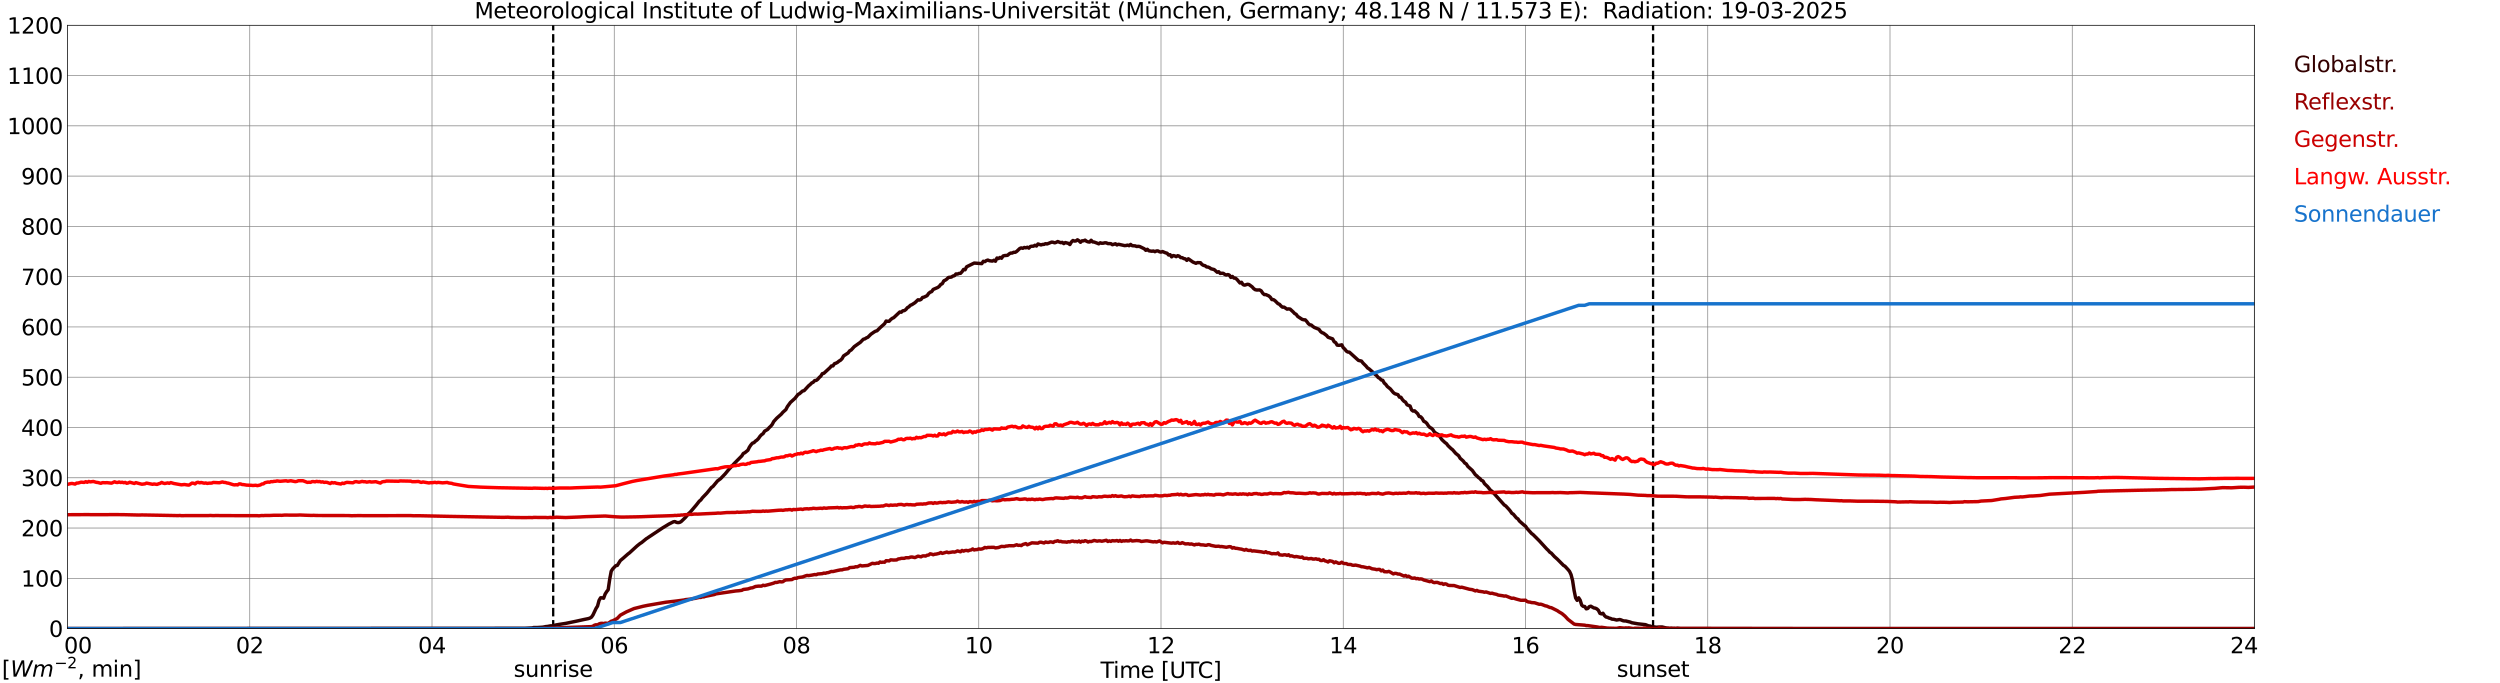 <?xml version="1.0" encoding="utf-8" standalone="no"?>
<!DOCTYPE svg PUBLIC "-//W3C//DTD SVG 1.1//EN"
  "http://www.w3.org/Graphics/SVG/1.1/DTD/svg11.dtd">
<svg xmlns:xlink="http://www.w3.org/1999/xlink" width="1085.4pt" height="296.64pt" viewBox="0 0 1085.4 296.64" xmlns="http://www.w3.org/2000/svg" version="1.1">
 <defs>
  <style type="text/css">*{stroke-linejoin: round; stroke-linecap: butt}</style>
 </defs>
 <g id="figure_1">
  <g id="patch_1">
   <path d="M 0 296.64 
L 1085.4 296.64 
L 1085.4 0 
L 0 0 
z
" style="fill: #ffffff"/>
  </g>
  <g id="axes_1">
   <g id="patch_2">
    <path d="M 29.306 272.909 
L 978.814 272.909 
L 978.814 10.976 
L 29.306 10.976 
z
" style="fill: #ffffff"/>
   </g>
   <g id="patch_3">
    <path d="M 978.814 272.909 
L 978.814 272.909 
L 978.814 10.976 
L 978.814 10.976 
z
" clip-path="url(#paf5823d06f)" style="fill: #d3d3d3; opacity: 0.25; stroke: #d3d3d3; stroke-linejoin: miter"/>
   </g>
   <g id="matplotlib.axis_1">
    <g id="xtick_1">
     <g id="line2d_1">
      <path d="M 29.306 272.909 
L 29.306 10.976 
" clip-path="url(#paf5823d06f)" style="fill: none; stroke: #808080; stroke-width: 0.3; stroke-linecap: square"/>
     </g>
     <g id="line2d_2"/>
     <g id="text_1">
      <!--    00 -->
      <g transform="translate(18.733 283.627) scale(0.095 -0.095)">
       <defs>
        <path id="DejaVuSans-20" transform="scale(0.016)"/>
        <path id="DejaVuSans-30" d="M 2034 4250 
Q 1547 4250 1301 3770 
Q 1056 3291 1056 2328 
Q 1056 1369 1301 889 
Q 1547 409 2034 409 
Q 2525 409 2770 889 
Q 3016 1369 3016 2328 
Q 3016 3291 2770 3770 
Q 2525 4250 2034 4250 
z
M 2034 4750 
Q 2819 4750 3233 4129 
Q 3647 3509 3647 2328 
Q 3647 1150 3233 529 
Q 2819 -91 2034 -91 
Q 1250 -91 836 529 
Q 422 1150 422 2328 
Q 422 3509 836 4129 
Q 1250 4750 2034 4750 
z
" transform="scale(0.016)"/>
       </defs>
       <use xlink:href="#DejaVuSans-20"/>
       <use xlink:href="#DejaVuSans-20" transform="translate(31.787 0)"/>
       <use xlink:href="#DejaVuSans-20" transform="translate(63.574 0)"/>
       <use xlink:href="#DejaVuSans-30" transform="translate(95.361 0)"/>
       <use xlink:href="#DejaVuSans-30" transform="translate(158.984 0)"/>
      </g>
     </g>
    </g>
    <g id="xtick_2">
     <g id="line2d_3">
      <path d="M 108.431 272.909 
L 108.431 10.976 
" clip-path="url(#paf5823d06f)" style="fill: none; stroke: #808080; stroke-width: 0.3; stroke-linecap: square"/>
     </g>
     <g id="line2d_4"/>
     <g id="text_2">
      <!-- 02 -->
      <g transform="translate(102.387 283.627) scale(0.095 -0.095)">
       <defs>
        <path id="DejaVuSans-32" d="M 1228 531 
L 3431 531 
L 3431 0 
L 469 0 
L 469 531 
Q 828 903 1448 1529 
Q 2069 2156 2228 2338 
Q 2531 2678 2651 2914 
Q 2772 3150 2772 3378 
Q 2772 3750 2511 3984 
Q 2250 4219 1831 4219 
Q 1534 4219 1204 4116 
Q 875 4013 500 3803 
L 500 4441 
Q 881 4594 1212 4672 
Q 1544 4750 1819 4750 
Q 2544 4750 2975 4387 
Q 3406 4025 3406 3419 
Q 3406 3131 3298 2873 
Q 3191 2616 2906 2266 
Q 2828 2175 2409 1742 
Q 1991 1309 1228 531 
z
" transform="scale(0.016)"/>
       </defs>
       <use xlink:href="#DejaVuSans-30"/>
       <use xlink:href="#DejaVuSans-32" transform="translate(63.623 0)"/>
      </g>
     </g>
    </g>
    <g id="xtick_3">
     <g id="line2d_5">
      <path d="M 187.557 272.909 
L 187.557 10.976 
" clip-path="url(#paf5823d06f)" style="fill: none; stroke: #808080; stroke-width: 0.3; stroke-linecap: square"/>
     </g>
     <g id="line2d_6"/>
     <g id="text_3">
      <!-- 04 -->
      <g transform="translate(181.513 283.627) scale(0.095 -0.095)">
       <defs>
        <path id="DejaVuSans-34" d="M 2419 4116 
L 825 1625 
L 2419 1625 
L 2419 4116 
z
M 2253 4666 
L 3047 4666 
L 3047 1625 
L 3713 1625 
L 3713 1100 
L 3047 1100 
L 3047 0 
L 2419 0 
L 2419 1100 
L 313 1100 
L 313 1709 
L 2253 4666 
z
" transform="scale(0.016)"/>
       </defs>
       <use xlink:href="#DejaVuSans-30"/>
       <use xlink:href="#DejaVuSans-34" transform="translate(63.623 0)"/>
      </g>
     </g>
    </g>
    <g id="xtick_4">
     <g id="line2d_7">
      <path d="M 266.683 272.909 
L 266.683 10.976 
" clip-path="url(#paf5823d06f)" style="fill: none; stroke: #808080; stroke-width: 0.3; stroke-linecap: square"/>
     </g>
     <g id="line2d_8"/>
     <g id="text_4">
      <!-- 06 -->
      <g transform="translate(260.638 283.627) scale(0.095 -0.095)">
       <defs>
        <path id="DejaVuSans-36" d="M 2113 2584 
Q 1688 2584 1439 2293 
Q 1191 2003 1191 1497 
Q 1191 994 1439 701 
Q 1688 409 2113 409 
Q 2538 409 2786 701 
Q 3034 994 3034 1497 
Q 3034 2003 2786 2293 
Q 2538 2584 2113 2584 
z
M 3366 4563 
L 3366 3988 
Q 3128 4100 2886 4159 
Q 2644 4219 2406 4219 
Q 1781 4219 1451 3797 
Q 1122 3375 1075 2522 
Q 1259 2794 1537 2939 
Q 1816 3084 2150 3084 
Q 2853 3084 3261 2657 
Q 3669 2231 3669 1497 
Q 3669 778 3244 343 
Q 2819 -91 2113 -91 
Q 1303 -91 875 529 
Q 447 1150 447 2328 
Q 447 3434 972 4092 
Q 1497 4750 2381 4750 
Q 2619 4750 2861 4703 
Q 3103 4656 3366 4563 
z
" transform="scale(0.016)"/>
       </defs>
       <use xlink:href="#DejaVuSans-30"/>
       <use xlink:href="#DejaVuSans-36" transform="translate(63.623 0)"/>
      </g>
     </g>
    </g>
    <g id="xtick_5">
     <g id="line2d_9">
      <path d="M 345.808 272.909 
L 345.808 10.976 
" clip-path="url(#paf5823d06f)" style="fill: none; stroke: #808080; stroke-width: 0.3; stroke-linecap: square"/>
     </g>
     <g id="line2d_10"/>
     <g id="text_5">
      <!-- 08 -->
      <g transform="translate(339.764 283.627) scale(0.095 -0.095)">
       <defs>
        <path id="DejaVuSans-38" d="M 2034 2216 
Q 1584 2216 1326 1975 
Q 1069 1734 1069 1313 
Q 1069 891 1326 650 
Q 1584 409 2034 409 
Q 2484 409 2743 651 
Q 3003 894 3003 1313 
Q 3003 1734 2745 1975 
Q 2488 2216 2034 2216 
z
M 1403 2484 
Q 997 2584 770 2862 
Q 544 3141 544 3541 
Q 544 4100 942 4425 
Q 1341 4750 2034 4750 
Q 2731 4750 3128 4425 
Q 3525 4100 3525 3541 
Q 3525 3141 3298 2862 
Q 3072 2584 2669 2484 
Q 3125 2378 3379 2068 
Q 3634 1759 3634 1313 
Q 3634 634 3220 271 
Q 2806 -91 2034 -91 
Q 1263 -91 848 271 
Q 434 634 434 1313 
Q 434 1759 690 2068 
Q 947 2378 1403 2484 
z
M 1172 3481 
Q 1172 3119 1398 2916 
Q 1625 2713 2034 2713 
Q 2441 2713 2670 2916 
Q 2900 3119 2900 3481 
Q 2900 3844 2670 4047 
Q 2441 4250 2034 4250 
Q 1625 4250 1398 4047 
Q 1172 3844 1172 3481 
z
" transform="scale(0.016)"/>
       </defs>
       <use xlink:href="#DejaVuSans-30"/>
       <use xlink:href="#DejaVuSans-38" transform="translate(63.623 0)"/>
      </g>
     </g>
    </g>
    <g id="xtick_6">
     <g id="line2d_11">
      <path d="M 424.934 272.909 
L 424.934 10.976 
" clip-path="url(#paf5823d06f)" style="fill: none; stroke: #808080; stroke-width: 0.3; stroke-linecap: square"/>
     </g>
     <g id="line2d_12"/>
     <g id="text_6">
      <!-- 10 -->
      <g transform="translate(418.89 283.627) scale(0.095 -0.095)">
       <defs>
        <path id="DejaVuSans-31" d="M 794 531 
L 1825 531 
L 1825 4091 
L 703 3866 
L 703 4441 
L 1819 4666 
L 2450 4666 
L 2450 531 
L 3481 531 
L 3481 0 
L 794 0 
L 794 531 
z
" transform="scale(0.016)"/>
       </defs>
       <use xlink:href="#DejaVuSans-31"/>
       <use xlink:href="#DejaVuSans-30" transform="translate(63.623 0)"/>
      </g>
     </g>
    </g>
    <g id="xtick_7">
     <g id="line2d_13">
      <path d="M 504.06 272.909 
L 504.06 10.976 
" clip-path="url(#paf5823d06f)" style="fill: none; stroke: #808080; stroke-width: 0.3; stroke-linecap: square"/>
     </g>
     <g id="line2d_14"/>
     <g id="text_7">
      <!-- 12 -->
      <g transform="translate(498.015 283.627) scale(0.095 -0.095)">
       <use xlink:href="#DejaVuSans-31"/>
       <use xlink:href="#DejaVuSans-32" transform="translate(63.623 0)"/>
      </g>
     </g>
    </g>
    <g id="xtick_8">
     <g id="line2d_15">
      <path d="M 583.185 272.909 
L 583.185 10.976 
" clip-path="url(#paf5823d06f)" style="fill: none; stroke: #808080; stroke-width: 0.3; stroke-linecap: square"/>
     </g>
     <g id="line2d_16"/>
     <g id="text_8">
      <!-- 14 -->
      <g transform="translate(577.141 283.627) scale(0.095 -0.095)">
       <use xlink:href="#DejaVuSans-31"/>
       <use xlink:href="#DejaVuSans-34" transform="translate(63.623 0)"/>
      </g>
     </g>
    </g>
    <g id="xtick_9">
     <g id="line2d_17">
      <path d="M 662.311 272.909 
L 662.311 10.976 
" clip-path="url(#paf5823d06f)" style="fill: none; stroke: #808080; stroke-width: 0.3; stroke-linecap: square"/>
     </g>
     <g id="line2d_18"/>
     <g id="text_9">
      <!-- 16 -->
      <g transform="translate(656.267 283.627) scale(0.095 -0.095)">
       <use xlink:href="#DejaVuSans-31"/>
       <use xlink:href="#DejaVuSans-36" transform="translate(63.623 0)"/>
      </g>
     </g>
    </g>
    <g id="xtick_10">
     <g id="line2d_19">
      <path d="M 741.437 272.909 
L 741.437 10.976 
" clip-path="url(#paf5823d06f)" style="fill: none; stroke: #808080; stroke-width: 0.3; stroke-linecap: square"/>
     </g>
     <g id="line2d_20"/>
     <g id="text_10">
      <!-- 18 -->
      <g transform="translate(735.392 283.627) scale(0.095 -0.095)">
       <use xlink:href="#DejaVuSans-31"/>
       <use xlink:href="#DejaVuSans-38" transform="translate(63.623 0)"/>
      </g>
     </g>
    </g>
    <g id="xtick_11">
     <g id="line2d_21">
      <path d="M 820.562 272.909 
L 820.562 10.976 
" clip-path="url(#paf5823d06f)" style="fill: none; stroke: #808080; stroke-width: 0.3; stroke-linecap: square"/>
     </g>
     <g id="line2d_22"/>
     <g id="text_11">
      <!-- 20 -->
      <g transform="translate(814.518 283.627) scale(0.095 -0.095)">
       <use xlink:href="#DejaVuSans-32"/>
       <use xlink:href="#DejaVuSans-30" transform="translate(63.623 0)"/>
      </g>
     </g>
    </g>
    <g id="xtick_12">
     <g id="line2d_23">
      <path d="M 899.688 272.909 
L 899.688 10.976 
" clip-path="url(#paf5823d06f)" style="fill: none; stroke: #808080; stroke-width: 0.3; stroke-linecap: square"/>
     </g>
     <g id="line2d_24"/>
     <g id="text_12">
      <!-- 22 -->
      <g transform="translate(893.644 283.627) scale(0.095 -0.095)">
       <use xlink:href="#DejaVuSans-32"/>
       <use xlink:href="#DejaVuSans-32" transform="translate(63.623 0)"/>
      </g>
     </g>
    </g>
    <g id="xtick_13">
     <g id="line2d_25">
      <path d="M 978.814 272.909 
L 978.814 10.976 
" clip-path="url(#paf5823d06f)" style="fill: none; stroke: #808080; stroke-width: 0.3; stroke-linecap: square"/>
     </g>
     <g id="line2d_26"/>
     <g id="text_13">
      <!-- 24    -->
      <g transform="translate(968.241 283.627) scale(0.095 -0.095)">
       <use xlink:href="#DejaVuSans-32"/>
       <use xlink:href="#DejaVuSans-34" transform="translate(63.623 0)"/>
       <use xlink:href="#DejaVuSans-20" transform="translate(127.246 0)"/>
       <use xlink:href="#DejaVuSans-20" transform="translate(159.033 0)"/>
       <use xlink:href="#DejaVuSans-20" transform="translate(190.82 0)"/>
      </g>
     </g>
    </g>
    <g id="text_14">
     <!-- Time [UTC] -->
     <g transform="translate(477.806 294.322) scale(0.095 -0.095)">
      <defs>
       <path id="DejaVuSans-54" d="M -19 4666 
L 3928 4666 
L 3928 4134 
L 2272 4134 
L 2272 0 
L 1638 0 
L 1638 4134 
L -19 4134 
L -19 4666 
z
" transform="scale(0.016)"/>
       <path id="DejaVuSans-69" d="M 603 3500 
L 1178 3500 
L 1178 0 
L 603 0 
L 603 3500 
z
M 603 4863 
L 1178 4863 
L 1178 4134 
L 603 4134 
L 603 4863 
z
" transform="scale(0.016)"/>
       <path id="DejaVuSans-6d" d="M 3328 2828 
Q 3544 3216 3844 3400 
Q 4144 3584 4550 3584 
Q 5097 3584 5394 3201 
Q 5691 2819 5691 2113 
L 5691 0 
L 5113 0 
L 5113 2094 
Q 5113 2597 4934 2840 
Q 4756 3084 4391 3084 
Q 3944 3084 3684 2787 
Q 3425 2491 3425 1978 
L 3425 0 
L 2847 0 
L 2847 2094 
Q 2847 2600 2669 2842 
Q 2491 3084 2119 3084 
Q 1678 3084 1418 2786 
Q 1159 2488 1159 1978 
L 1159 0 
L 581 0 
L 581 3500 
L 1159 3500 
L 1159 2956 
Q 1356 3278 1631 3431 
Q 1906 3584 2284 3584 
Q 2666 3584 2933 3390 
Q 3200 3197 3328 2828 
z
" transform="scale(0.016)"/>
       <path id="DejaVuSans-65" d="M 3597 1894 
L 3597 1613 
L 953 1613 
Q 991 1019 1311 708 
Q 1631 397 2203 397 
Q 2534 397 2845 478 
Q 3156 559 3463 722 
L 3463 178 
Q 3153 47 2828 -22 
Q 2503 -91 2169 -91 
Q 1331 -91 842 396 
Q 353 884 353 1716 
Q 353 2575 817 3079 
Q 1281 3584 2069 3584 
Q 2775 3584 3186 3129 
Q 3597 2675 3597 1894 
z
M 3022 2063 
Q 3016 2534 2758 2815 
Q 2500 3097 2075 3097 
Q 1594 3097 1305 2825 
Q 1016 2553 972 2059 
L 3022 2063 
z
" transform="scale(0.016)"/>
       <path id="DejaVuSans-5b" d="M 550 4863 
L 1875 4863 
L 1875 4416 
L 1125 4416 
L 1125 -397 
L 1875 -397 
L 1875 -844 
L 550 -844 
L 550 4863 
z
" transform="scale(0.016)"/>
       <path id="DejaVuSans-55" d="M 556 4666 
L 1191 4666 
L 1191 1831 
Q 1191 1081 1462 751 
Q 1734 422 2344 422 
Q 2950 422 3222 751 
Q 3494 1081 3494 1831 
L 3494 4666 
L 4128 4666 
L 4128 1753 
Q 4128 841 3676 375 
Q 3225 -91 2344 -91 
Q 1459 -91 1007 375 
Q 556 841 556 1753 
L 556 4666 
z
" transform="scale(0.016)"/>
       <path id="DejaVuSans-43" d="M 4122 4306 
L 4122 3641 
Q 3803 3938 3442 4084 
Q 3081 4231 2675 4231 
Q 1875 4231 1450 3742 
Q 1025 3253 1025 2328 
Q 1025 1406 1450 917 
Q 1875 428 2675 428 
Q 3081 428 3442 575 
Q 3803 722 4122 1019 
L 4122 359 
Q 3791 134 3420 21 
Q 3050 -91 2638 -91 
Q 1578 -91 968 557 
Q 359 1206 359 2328 
Q 359 3453 968 4101 
Q 1578 4750 2638 4750 
Q 3056 4750 3426 4639 
Q 3797 4528 4122 4306 
z
" transform="scale(0.016)"/>
       <path id="DejaVuSans-5d" d="M 1947 4863 
L 1947 -844 
L 622 -844 
L 622 -397 
L 1369 -397 
L 1369 4416 
L 622 4416 
L 622 4863 
L 1947 4863 
z
" transform="scale(0.016)"/>
      </defs>
      <use xlink:href="#DejaVuSans-54"/>
      <use xlink:href="#DejaVuSans-69" transform="translate(57.959 0)"/>
      <use xlink:href="#DejaVuSans-6d" transform="translate(85.742 0)"/>
      <use xlink:href="#DejaVuSans-65" transform="translate(183.154 0)"/>
      <use xlink:href="#DejaVuSans-20" transform="translate(244.678 0)"/>
      <use xlink:href="#DejaVuSans-5b" transform="translate(276.465 0)"/>
      <use xlink:href="#DejaVuSans-55" transform="translate(315.479 0)"/>
      <use xlink:href="#DejaVuSans-54" transform="translate(388.672 0)"/>
      <use xlink:href="#DejaVuSans-43" transform="translate(443.881 0)"/>
      <use xlink:href="#DejaVuSans-5d" transform="translate(513.705 0)"/>
     </g>
    </g>
   </g>
   <g id="matplotlib.axis_2">
    <g id="ytick_1">
     <g id="line2d_27">
      <path d="M 29.306 272.909 
L 978.814 272.909 
" clip-path="url(#paf5823d06f)" style="fill: none; stroke: #808080; stroke-width: 0.3; stroke-linecap: square"/>
     </g>
     <g id="line2d_28"/>
     <g id="text_15">
      <!-- 0 -->
      <g transform="translate(21.261 276.518) scale(0.095 -0.095)">
       <use xlink:href="#DejaVuSans-30"/>
      </g>
     </g>
    </g>
    <g id="ytick_2">
     <g id="line2d_29">
      <path d="M 29.306 251.081 
L 978.814 251.081 
" clip-path="url(#paf5823d06f)" style="fill: none; stroke: #808080; stroke-width: 0.3; stroke-linecap: square"/>
     </g>
     <g id="line2d_30"/>
     <g id="text_16">
      <!-- 100 -->
      <g transform="translate(9.173 254.69) scale(0.095 -0.095)">
       <use xlink:href="#DejaVuSans-31"/>
       <use xlink:href="#DejaVuSans-30" transform="translate(63.623 0)"/>
       <use xlink:href="#DejaVuSans-30" transform="translate(127.246 0)"/>
      </g>
     </g>
    </g>
    <g id="ytick_3">
     <g id="line2d_31">
      <path d="M 29.306 229.253 
L 978.814 229.253 
" clip-path="url(#paf5823d06f)" style="fill: none; stroke: #808080; stroke-width: 0.3; stroke-linecap: square"/>
     </g>
     <g id="line2d_32"/>
     <g id="text_17">
      <!-- 200 -->
      <g transform="translate(9.173 232.863) scale(0.095 -0.095)">
       <use xlink:href="#DejaVuSans-32"/>
       <use xlink:href="#DejaVuSans-30" transform="translate(63.623 0)"/>
       <use xlink:href="#DejaVuSans-30" transform="translate(127.246 0)"/>
      </g>
     </g>
    </g>
    <g id="ytick_4">
     <g id="line2d_33">
      <path d="M 29.306 207.426 
L 978.814 207.426 
" clip-path="url(#paf5823d06f)" style="fill: none; stroke: #808080; stroke-width: 0.3; stroke-linecap: square"/>
     </g>
     <g id="line2d_34"/>
     <g id="text_18">
      <!-- 300 -->
      <g transform="translate(9.173 211.035) scale(0.095 -0.095)">
       <defs>
        <path id="DejaVuSans-33" d="M 2597 2516 
Q 3050 2419 3304 2112 
Q 3559 1806 3559 1356 
Q 3559 666 3084 287 
Q 2609 -91 1734 -91 
Q 1441 -91 1130 -33 
Q 819 25 488 141 
L 488 750 
Q 750 597 1062 519 
Q 1375 441 1716 441 
Q 2309 441 2620 675 
Q 2931 909 2931 1356 
Q 2931 1769 2642 2001 
Q 2353 2234 1838 2234 
L 1294 2234 
L 1294 2753 
L 1863 2753 
Q 2328 2753 2575 2939 
Q 2822 3125 2822 3475 
Q 2822 3834 2567 4026 
Q 2313 4219 1838 4219 
Q 1578 4219 1281 4162 
Q 984 4106 628 3988 
L 628 4550 
Q 988 4650 1302 4700 
Q 1616 4750 1894 4750 
Q 2613 4750 3031 4423 
Q 3450 4097 3450 3541 
Q 3450 3153 3228 2886 
Q 3006 2619 2597 2516 
z
" transform="scale(0.016)"/>
       </defs>
       <use xlink:href="#DejaVuSans-33"/>
       <use xlink:href="#DejaVuSans-30" transform="translate(63.623 0)"/>
       <use xlink:href="#DejaVuSans-30" transform="translate(127.246 0)"/>
      </g>
     </g>
    </g>
    <g id="ytick_5">
     <g id="line2d_35">
      <path d="M 29.306 185.598 
L 978.814 185.598 
" clip-path="url(#paf5823d06f)" style="fill: none; stroke: #808080; stroke-width: 0.3; stroke-linecap: square"/>
     </g>
     <g id="line2d_36"/>
     <g id="text_19">
      <!-- 400 -->
      <g transform="translate(9.173 189.207) scale(0.095 -0.095)">
       <use xlink:href="#DejaVuSans-34"/>
       <use xlink:href="#DejaVuSans-30" transform="translate(63.623 0)"/>
       <use xlink:href="#DejaVuSans-30" transform="translate(127.246 0)"/>
      </g>
     </g>
    </g>
    <g id="ytick_6">
     <g id="line2d_37">
      <path d="M 29.306 163.77 
L 978.814 163.77 
" clip-path="url(#paf5823d06f)" style="fill: none; stroke: #808080; stroke-width: 0.3; stroke-linecap: square"/>
     </g>
     <g id="line2d_38"/>
     <g id="text_20">
      <!-- 500 -->
      <g transform="translate(9.173 167.379) scale(0.095 -0.095)">
       <defs>
        <path id="DejaVuSans-35" d="M 691 4666 
L 3169 4666 
L 3169 4134 
L 1269 4134 
L 1269 2991 
Q 1406 3038 1543 3061 
Q 1681 3084 1819 3084 
Q 2600 3084 3056 2656 
Q 3513 2228 3513 1497 
Q 3513 744 3044 326 
Q 2575 -91 1722 -91 
Q 1428 -91 1123 -41 
Q 819 9 494 109 
L 494 744 
Q 775 591 1075 516 
Q 1375 441 1709 441 
Q 2250 441 2565 725 
Q 2881 1009 2881 1497 
Q 2881 1984 2565 2268 
Q 2250 2553 1709 2553 
Q 1456 2553 1204 2497 
Q 953 2441 691 2322 
L 691 4666 
z
" transform="scale(0.016)"/>
       </defs>
       <use xlink:href="#DejaVuSans-35"/>
       <use xlink:href="#DejaVuSans-30" transform="translate(63.623 0)"/>
       <use xlink:href="#DejaVuSans-30" transform="translate(127.246 0)"/>
      </g>
     </g>
    </g>
    <g id="ytick_7">
     <g id="line2d_39">
      <path d="M 29.306 141.942 
L 978.814 141.942 
" clip-path="url(#paf5823d06f)" style="fill: none; stroke: #808080; stroke-width: 0.3; stroke-linecap: square"/>
     </g>
     <g id="line2d_40"/>
     <g id="text_21">
      <!-- 600 -->
      <g transform="translate(9.173 145.551) scale(0.095 -0.095)">
       <use xlink:href="#DejaVuSans-36"/>
       <use xlink:href="#DejaVuSans-30" transform="translate(63.623 0)"/>
       <use xlink:href="#DejaVuSans-30" transform="translate(127.246 0)"/>
      </g>
     </g>
    </g>
    <g id="ytick_8">
     <g id="line2d_41">
      <path d="M 29.306 120.114 
L 978.814 120.114 
" clip-path="url(#paf5823d06f)" style="fill: none; stroke: #808080; stroke-width: 0.3; stroke-linecap: square"/>
     </g>
     <g id="line2d_42"/>
     <g id="text_22">
      <!-- 700 -->
      <g transform="translate(9.173 123.724) scale(0.095 -0.095)">
       <defs>
        <path id="DejaVuSans-37" d="M 525 4666 
L 3525 4666 
L 3525 4397 
L 1831 0 
L 1172 0 
L 2766 4134 
L 525 4134 
L 525 4666 
z
" transform="scale(0.016)"/>
       </defs>
       <use xlink:href="#DejaVuSans-37"/>
       <use xlink:href="#DejaVuSans-30" transform="translate(63.623 0)"/>
       <use xlink:href="#DejaVuSans-30" transform="translate(127.246 0)"/>
      </g>
     </g>
    </g>
    <g id="ytick_9">
     <g id="line2d_43">
      <path d="M 29.306 98.287 
L 978.814 98.287 
" clip-path="url(#paf5823d06f)" style="fill: none; stroke: #808080; stroke-width: 0.3; stroke-linecap: square"/>
     </g>
     <g id="line2d_44"/>
     <g id="text_23">
      <!-- 800 -->
      <g transform="translate(9.173 101.896) scale(0.095 -0.095)">
       <use xlink:href="#DejaVuSans-38"/>
       <use xlink:href="#DejaVuSans-30" transform="translate(63.623 0)"/>
       <use xlink:href="#DejaVuSans-30" transform="translate(127.246 0)"/>
      </g>
     </g>
    </g>
    <g id="ytick_10">
     <g id="line2d_45">
      <path d="M 29.306 76.459 
L 978.814 76.459 
" clip-path="url(#paf5823d06f)" style="fill: none; stroke: #808080; stroke-width: 0.3; stroke-linecap: square"/>
     </g>
     <g id="line2d_46"/>
     <g id="text_24">
      <!-- 900 -->
      <g transform="translate(9.173 80.068) scale(0.095 -0.095)">
       <defs>
        <path id="DejaVuSans-39" d="M 703 97 
L 703 672 
Q 941 559 1184 500 
Q 1428 441 1663 441 
Q 2288 441 2617 861 
Q 2947 1281 2994 2138 
Q 2813 1869 2534 1725 
Q 2256 1581 1919 1581 
Q 1219 1581 811 2004 
Q 403 2428 403 3163 
Q 403 3881 828 4315 
Q 1253 4750 1959 4750 
Q 2769 4750 3195 4129 
Q 3622 3509 3622 2328 
Q 3622 1225 3098 567 
Q 2575 -91 1691 -91 
Q 1453 -91 1209 -44 
Q 966 3 703 97 
z
M 1959 2075 
Q 2384 2075 2632 2365 
Q 2881 2656 2881 3163 
Q 2881 3666 2632 3958 
Q 2384 4250 1959 4250 
Q 1534 4250 1286 3958 
Q 1038 3666 1038 3163 
Q 1038 2656 1286 2365 
Q 1534 2075 1959 2075 
z
" transform="scale(0.016)"/>
       </defs>
       <use xlink:href="#DejaVuSans-39"/>
       <use xlink:href="#DejaVuSans-30" transform="translate(63.623 0)"/>
       <use xlink:href="#DejaVuSans-30" transform="translate(127.246 0)"/>
      </g>
     </g>
    </g>
    <g id="ytick_11">
     <g id="line2d_47">
      <path d="M 29.306 54.631 
L 978.814 54.631 
" clip-path="url(#paf5823d06f)" style="fill: none; stroke: #808080; stroke-width: 0.3; stroke-linecap: square"/>
     </g>
     <g id="line2d_48"/>
     <g id="text_25">
      <!-- 1000 -->
      <g transform="translate(3.128 58.24) scale(0.095 -0.095)">
       <use xlink:href="#DejaVuSans-31"/>
       <use xlink:href="#DejaVuSans-30" transform="translate(63.623 0)"/>
       <use xlink:href="#DejaVuSans-30" transform="translate(127.246 0)"/>
       <use xlink:href="#DejaVuSans-30" transform="translate(190.869 0)"/>
      </g>
     </g>
    </g>
    <g id="ytick_12">
     <g id="line2d_49">
      <path d="M 29.306 32.803 
L 978.814 32.803 
" clip-path="url(#paf5823d06f)" style="fill: none; stroke: #808080; stroke-width: 0.3; stroke-linecap: square"/>
     </g>
     <g id="line2d_50"/>
     <g id="text_26">
      <!-- 1100 -->
      <g transform="translate(3.128 36.413) scale(0.095 -0.095)">
       <use xlink:href="#DejaVuSans-31"/>
       <use xlink:href="#DejaVuSans-31" transform="translate(63.623 0)"/>
       <use xlink:href="#DejaVuSans-30" transform="translate(127.246 0)"/>
       <use xlink:href="#DejaVuSans-30" transform="translate(190.869 0)"/>
      </g>
     </g>
    </g>
    <g id="ytick_13">
     <g id="line2d_51">
      <path d="M 29.306 10.976 
L 978.814 10.976 
" clip-path="url(#paf5823d06f)" style="fill: none; stroke: #808080; stroke-width: 0.3; stroke-linecap: square"/>
     </g>
     <g id="line2d_52"/>
     <g id="text_27">
      <!-- 1200 -->
      <g transform="translate(3.128 14.585) scale(0.095 -0.095)">
       <use xlink:href="#DejaVuSans-31"/>
       <use xlink:href="#DejaVuSans-32" transform="translate(63.623 0)"/>
       <use xlink:href="#DejaVuSans-30" transform="translate(127.246 0)"/>
       <use xlink:href="#DejaVuSans-30" transform="translate(190.869 0)"/>
      </g>
     </g>
    </g>
   </g>
   <g id="line2d_53">
    <path d="M 240.176 272.909 
L 240.176 10.976 
" clip-path="url(#paf5823d06f)" style="fill: none; stroke-dasharray: 3.7,1.6; stroke-dashoffset: 0; stroke: #000000"/>
   </g>
   <g id="line2d_54">
    <path d="M 717.699 272.909 
L 717.699 10.976 
" clip-path="url(#paf5823d06f)" style="fill: none; stroke-dasharray: 3.7,1.6; stroke-dashoffset: 0; stroke: #000000"/>
   </g>
   <g id="line2d_55">
    <path d="M 29.306 272.909 
L 227.779 272.802 
L 231.076 272.618 
L 231.736 272.435 
L 233.054 272.457 
L 235.692 272.295 
L 237.011 272.031 
L 237.67 271.99 
L 238.989 271.728 
L 239.648 271.728 
L 241.626 271.28 
L 242.945 271.058 
L 245.583 270.652 
L 250.198 269.7 
L 253.495 268.971 
L 255.473 268.565 
L 256.133 268.342 
L 256.792 267.936 
L 257.451 266.985 
L 258.77 264.186 
L 259.43 263.134 
L 260.089 260.681 
L 260.748 259.546 
L 261.408 259.546 
L 262.067 259.729 
L 262.726 257.924 
L 263.386 256.872 
L 264.045 256.04 
L 264.705 251.52 
L 265.364 248.014 
L 266.023 246.98 
L 267.342 245.602 
L 268.002 245.48 
L 269.32 243.393 
L 270.639 242.278 
L 272.617 240.536 
L 273.277 240.049 
L 276.573 237.031 
L 277.892 235.976 
L 278.552 235.57 
L 280.53 233.948 
L 287.783 229.124 
L 289.102 228.334 
L 290.42 227.525 
L 292.399 226.531 
L 293.058 226.451 
L 293.717 226.795 
L 294.377 226.896 
L 295.036 226.815 
L 295.696 226.47 
L 297.014 225.213 
L 297.674 224.565 
L 298.992 222.943 
L 299.652 222.375 
L 302.289 219.276 
L 303.608 217.593 
L 304.267 217.067 
L 304.927 216.154 
L 306.905 214.087 
L 308.883 211.656 
L 309.543 211.189 
L 311.521 208.796 
L 312.839 207.825 
L 314.158 206.445 
L 314.818 205.758 
L 316.136 204.156 
L 318.774 201.237 
L 322.071 197.913 
L 322.73 196.861 
L 323.39 196.555 
L 324.708 195.481 
L 325.368 194.124 
L 326.027 193.15 
L 326.686 192.401 
L 327.346 192.179 
L 328.005 191.509 
L 328.665 191.044 
L 329.324 190.354 
L 329.983 189.402 
L 330.643 188.713 
L 331.302 188.267 
L 331.961 187.193 
L 333.28 186.442 
L 333.94 185.652 
L 334.599 185.065 
L 335.258 184.275 
L 335.918 183.018 
L 337.236 181.557 
L 339.215 179.796 
L 339.874 179.004 
L 341.193 177.829 
L 341.852 176.533 
L 343.171 174.728 
L 345.149 172.944 
L 346.468 171.263 
L 347.127 170.919 
L 348.446 169.762 
L 349.105 169.62 
L 351.083 167.472 
L 351.743 166.946 
L 352.402 166.276 
L 353.062 165.953 
L 353.721 165.224 
L 354.38 165.163 
L 355.04 164.656 
L 355.699 163.864 
L 356.359 163.296 
L 357.018 162.222 
L 357.677 162.081 
L 360.315 159.649 
L 360.974 158.878 
L 361.634 158.859 
L 362.293 157.885 
L 362.952 157.684 
L 363.612 157.318 
L 364.271 156.772 
L 364.93 156.386 
L 365.59 155.718 
L 366.249 154.522 
L 368.227 153.225 
L 368.887 152.313 
L 369.546 151.968 
L 370.865 150.51 
L 372.843 149.091 
L 373.502 148.643 
L 374.821 147.286 
L 375.481 147.124 
L 376.14 146.699 
L 376.799 146.415 
L 378.118 145.099 
L 379.437 144.186 
L 380.096 143.8 
L 380.756 143.619 
L 382.074 142.3 
L 384.053 140.537 
L 384.712 139.382 
L 385.371 139.504 
L 386.031 139.484 
L 386.69 138.753 
L 387.349 138.227 
L 388.009 137.924 
L 390.646 135.451 
L 391.306 135.551 
L 391.965 134.922 
L 392.624 134.863 
L 393.284 134.396 
L 393.943 133.587 
L 394.603 133.2 
L 395.262 132.532 
L 395.921 132.268 
L 397.24 131.417 
L 398.559 130.16 
L 399.218 130.282 
L 399.878 129.998 
L 400.537 129.147 
L 401.196 129.005 
L 402.515 128.357 
L 403.175 127.405 
L 403.834 126.857 
L 404.493 126.615 
L 405.153 125.661 
L 407.131 124.81 
L 407.79 124.323 
L 408.45 123.472 
L 409.109 123.168 
L 409.768 121.933 
L 410.428 121.627 
L 411.087 121.162 
L 411.746 120.472 
L 413.065 120.291 
L 413.725 119.844 
L 414.384 119.702 
L 415.043 118.934 
L 415.703 118.993 
L 416.362 118.709 
L 417.022 118.669 
L 417.681 117.96 
L 418.34 116.987 
L 419 117.128 
L 419.659 115.832 
L 422.956 114.21 
L 426.253 114.455 
L 426.912 113.44 
L 427.572 113.603 
L 428.231 113.136 
L 428.89 112.914 
L 429.55 113.197 
L 430.869 113.359 
L 431.528 112.994 
L 432.187 113.42 
L 432.847 112.021 
L 433.506 112.243 
L 434.165 111.778 
L 434.825 112.123 
L 435.484 111.15 
L 436.144 110.966 
L 437.462 110.846 
L 438.122 110.237 
L 438.781 109.873 
L 439.44 109.873 
L 440.1 109.528 
L 440.759 109.55 
L 441.419 109.144 
L 442.737 107.887 
L 443.397 107.622 
L 444.056 107.806 
L 444.716 107.441 
L 445.375 107.603 
L 446.034 107.339 
L 446.694 107.725 
L 447.353 107.016 
L 448.012 106.893 
L 448.672 106.893 
L 449.331 106.487 
L 449.991 106.813 
L 450.65 105.922 
L 451.969 106.346 
L 452.628 106.123 
L 453.287 106.103 
L 453.947 105.78 
L 454.606 105.922 
L 456.584 105.11 
L 457.244 105.191 
L 457.903 105.435 
L 458.563 105.213 
L 459.222 104.868 
L 460.541 105.374 
L 461.2 105.232 
L 461.859 105.758 
L 462.519 105.313 
L 463.838 105.658 
L 464.497 106.164 
L 465.156 105.071 
L 465.816 104.42 
L 466.475 104.665 
L 467.134 104.604 
L 467.794 104.117 
L 468.453 104.543 
L 469.113 105.191 
L 469.772 104.562 
L 470.431 104.543 
L 471.091 104.259 
L 471.75 104.765 
L 472.409 105.01 
L 473.069 105.09 
L 473.728 104.32 
L 474.388 105.029 
L 475.047 105.09 
L 476.366 105.577 
L 477.025 105.861 
L 477.685 105.413 
L 478.344 105.616 
L 479.003 105.577 
L 479.663 105.413 
L 480.322 105.435 
L 480.981 105.758 
L 482.3 105.78 
L 482.96 106.245 
L 484.278 105.839 
L 484.938 106.346 
L 485.597 106.042 
L 488.235 106.629 
L 488.894 106.59 
L 489.553 106.407 
L 490.213 106.671 
L 490.872 106.123 
L 491.532 106.671 
L 492.85 106.752 
L 493.51 107.016 
L 494.169 106.935 
L 494.828 107.035 
L 496.807 108.009 
L 497.466 108.677 
L 498.125 108.231 
L 498.785 108.88 
L 500.103 109.083 
L 500.763 108.96 
L 501.422 109.266 
L 502.082 108.96 
L 502.741 108.941 
L 503.4 109.305 
L 504.06 109.467 
L 504.719 109.205 
L 506.038 109.772 
L 506.697 109.934 
L 507.357 110.705 
L 508.016 110.582 
L 508.675 111.514 
L 509.335 110.966 
L 509.994 111.089 
L 510.654 111.434 
L 511.313 111.008 
L 511.972 111.231 
L 512.632 111.84 
L 513.291 111.879 
L 513.95 112.265 
L 514.61 112.385 
L 515.269 113.036 
L 515.929 112.366 
L 517.247 113.298 
L 517.907 113.765 
L 519.226 114.313 
L 519.885 114.007 
L 521.204 114.068 
L 521.863 114.839 
L 522.522 115.223 
L 523.182 115.345 
L 523.841 115.893 
L 524.501 115.954 
L 525.16 116.238 
L 525.819 116.703 
L 527.138 117.028 
L 528.457 118.202 
L 529.116 117.98 
L 529.776 118.709 
L 530.435 118.628 
L 531.094 118.669 
L 531.754 119.134 
L 532.413 119.399 
L 533.073 119.196 
L 533.732 119.44 
L 534.391 120.453 
L 535.051 120.027 
L 535.71 120.717 
L 536.369 120.776 
L 537.029 121.304 
L 538.348 122.865 
L 539.007 122.561 
L 539.666 123.555 
L 540.326 123.816 
L 541.644 123.413 
L 542.304 123.555 
L 543.623 124.526 
L 544.282 125.277 
L 544.941 125.764 
L 545.601 125.905 
L 546.919 125.884 
L 547.579 126.29 
L 548.238 127.302 
L 548.898 127.892 
L 549.557 127.892 
L 550.876 128.479 
L 551.535 129.066 
L 552.195 130.059 
L 552.854 130.079 
L 553.513 130.504 
L 554.832 131.823 
L 555.491 132.107 
L 556.151 132.836 
L 556.81 133.362 
L 557.47 133.322 
L 558.788 134.213 
L 559.448 134.113 
L 560.107 134.193 
L 561.426 135.409 
L 562.085 136.119 
L 562.745 136.463 
L 563.404 137.376 
L 565.382 138.672 
L 566.042 138.834 
L 566.701 138.875 
L 567.36 139.585 
L 568.02 140.497 
L 568.679 141.023 
L 569.338 141.126 
L 569.998 141.733 
L 570.657 142.178 
L 572.635 142.97 
L 573.295 143.881 
L 573.954 144.428 
L 574.613 144.651 
L 575.932 145.644 
L 576.592 146.415 
L 578.57 147.124 
L 579.229 148.36 
L 579.889 148.746 
L 580.548 149.84 
L 581.207 149.92 
L 581.867 149.881 
L 582.526 149.698 
L 583.185 150.955 
L 583.845 151.562 
L 584.504 152.413 
L 585.164 152.839 
L 585.823 152.88 
L 589.779 156.466 
L 591.098 156.772 
L 591.757 157.623 
L 593.076 158.94 
L 593.736 159.752 
L 594.395 160.155 
L 596.373 161.88 
L 597.032 162.589 
L 597.692 163.074 
L 598.351 163.905 
L 599.011 164.25 
L 599.67 164.96 
L 600.329 165.121 
L 600.989 166.317 
L 601.648 166.885 
L 602.307 167.797 
L 603.626 168.852 
L 604.945 170.451 
L 605.604 170.938 
L 606.923 171.344 
L 607.582 172.418 
L 608.242 172.499 
L 608.901 173.531 
L 609.561 174.221 
L 610.22 174.586 
L 610.879 175.743 
L 612.198 176.288 
L 612.858 177.971 
L 613.517 178.478 
L 614.176 178.377 
L 615.495 179.613 
L 616.154 180.809 
L 616.814 180.951 
L 617.473 181.68 
L 618.133 182.915 
L 618.792 183.199 
L 619.451 183.788 
L 620.111 184.821 
L 620.77 185.572 
L 621.429 185.895 
L 622.089 186.543 
L 622.748 187.558 
L 623.408 188.084 
L 624.726 188.813 
L 625.386 189.97 
L 626.045 190.902 
L 627.364 192.137 
L 628.023 192.604 
L 628.683 193.495 
L 630.001 194.752 
L 630.661 195.259 
L 631.98 196.8 
L 633.298 197.874 
L 633.958 198.987 
L 635.276 200.144 
L 635.936 201.034 
L 636.595 201.399 
L 637.255 202.475 
L 639.233 204.258 
L 640.552 206.122 
L 641.211 206.629 
L 641.87 207.319 
L 642.53 207.764 
L 643.189 208.554 
L 643.848 208.818 
L 644.508 209.992 
L 645.827 211.23 
L 647.145 212.872 
L 647.805 213.317 
L 653.08 219.234 
L 653.739 219.66 
L 655.058 221.079 
L 655.717 221.869 
L 656.377 222.842 
L 657.036 223.248 
L 658.355 224.848 
L 659.014 225.274 
L 659.674 226.206 
L 661.652 227.97 
L 662.311 228.437 
L 662.97 229.408 
L 664.949 231.617 
L 665.608 232.104 
L 668.246 234.739 
L 671.542 238.347 
L 672.202 238.956 
L 672.861 239.746 
L 673.521 240.15 
L 674.839 241.61 
L 676.158 242.784 
L 678.796 245.46 
L 679.455 245.847 
L 680.774 247.285 
L 681.433 248.075 
L 682.092 249.494 
L 682.752 252.048 
L 683.411 256.344 
L 684.071 259.587 
L 684.73 260.642 
L 685.389 259.546 
L 686.049 260.58 
L 686.708 262.709 
L 687.368 263.276 
L 688.027 263.315 
L 688.686 264.328 
L 689.346 264.167 
L 690.005 263.377 
L 690.664 263.195 
L 691.983 263.944 
L 692.643 264.045 
L 693.302 264.37 
L 693.961 264.979 
L 694.621 266.295 
L 695.28 266.518 
L 695.939 266.256 
L 696.599 267.269 
L 697.258 267.875 
L 697.918 268.017 
L 698.577 268.342 
L 699.236 268.504 
L 699.896 268.829 
L 700.555 268.849 
L 701.874 269.194 
L 703.193 268.971 
L 703.852 269.152 
L 704.511 269.458 
L 705.171 269.6 
L 705.83 269.6 
L 707.808 270.084 
L 708.468 270.368 
L 711.105 270.835 
L 714.402 271.2 
L 715.721 271.728 
L 716.38 271.787 
L 717.04 272.051 
L 717.699 272.193 
L 718.358 272.193 
L 719.018 272.315 
L 720.337 272.234 
L 721.655 272.212 
L 723.633 272.699 
L 724.293 272.741 
L 724.952 272.902 
L 725.612 272.741 
L 726.271 272.861 
L 726.93 272.821 
L 727.59 272.909 
L 728.249 272.76 
L 729.568 272.909 
L 978.154 272.909 
L 978.154 272.909 
" clip-path="url(#paf5823d06f)" style="fill: none; stroke: #330000; stroke-width: 1.5; stroke-linecap: square"/>
   </g>
   <g id="line2d_56">
    <path d="M 29.306 272.909 
L 235.692 272.909 
L 236.351 272.706 
L 237.67 272.828 
L 238.989 272.686 
L 256.792 272.058 
L 257.451 271.855 
L 258.111 271.429 
L 258.77 271.248 
L 259.43 271.309 
L 260.089 270.883 
L 260.748 270.661 
L 261.408 270.619 
L 262.067 270.741 
L 262.726 270.538 
L 264.045 270.639 
L 265.364 269.707 
L 266.023 269.525 
L 267.342 268.855 
L 268.002 268.471 
L 269.32 267.092 
L 271.958 265.653 
L 275.255 264.215 
L 279.211 263.222 
L 281.189 262.816 
L 289.102 261.458 
L 293.717 260.932 
L 297.014 260.487 
L 297.674 260.323 
L 300.311 260.061 
L 300.971 259.858 
L 301.63 259.817 
L 303.608 259.371 
L 304.267 259.391 
L 304.927 259.127 
L 305.586 259.149 
L 306.246 258.904 
L 310.202 258.114 
L 310.861 257.83 
L 319.433 256.575 
L 320.752 256.472 
L 322.071 256.291 
L 322.73 255.925 
L 324.708 255.682 
L 326.027 255.257 
L 326.686 255.196 
L 328.005 254.628 
L 329.324 254.467 
L 330.643 254.467 
L 331.302 254.08 
L 331.961 254.244 
L 333.28 253.899 
L 334.599 253.554 
L 335.918 253.17 
L 336.577 252.845 
L 337.236 252.886 
L 338.555 252.522 
L 339.215 252.642 
L 339.874 252.561 
L 340.533 252.074 
L 341.193 251.79 
L 343.83 251.629 
L 344.49 251.223 
L 345.149 251.042 
L 345.808 251.081 
L 346.468 250.758 
L 348.446 250.494 
L 349.765 250.007 
L 350.424 249.826 
L 351.083 249.907 
L 352.402 249.704 
L 353.721 249.44 
L 354.38 249.52 
L 355.04 249.217 
L 357.018 249.055 
L 357.677 248.811 
L 358.337 248.892 
L 358.996 248.669 
L 359.655 248.588 
L 360.974 248.102 
L 361.634 248.143 
L 363.612 247.676 
L 364.93 247.414 
L 365.59 247.414 
L 366.249 247.17 
L 368.227 246.908 
L 368.887 246.421 
L 370.865 246.279 
L 371.524 246.034 
L 372.184 246.115 
L 373.502 245.447 
L 374.162 245.711 
L 376.799 245.489 
L 378.777 244.555 
L 379.437 244.696 
L 380.096 244.657 
L 380.756 244.454 
L 381.415 244.555 
L 382.074 243.967 
L 382.734 244.17 
L 383.393 244.048 
L 384.053 244.109 
L 384.712 243.422 
L 386.031 243.522 
L 386.69 243.055 
L 388.009 243.158 
L 389.328 243.096 
L 389.987 242.671 
L 390.646 242.61 
L 391.306 242.407 
L 392.624 242.407 
L 393.284 242.145 
L 394.603 242.145 
L 395.262 241.881 
L 395.921 241.82 
L 397.24 242.084 
L 398.559 241.455 
L 399.878 241.758 
L 400.537 241.374 
L 401.196 241.333 
L 401.856 241.435 
L 402.515 241.049 
L 403.175 240.988 
L 403.834 240.442 
L 404.493 240.584 
L 405.153 240.846 
L 405.812 240.623 
L 406.471 240.562 
L 407.79 240.239 
L 408.45 239.875 
L 409.109 240.259 
L 411.087 239.672 
L 411.746 239.955 
L 413.725 239.611 
L 414.384 239.711 
L 415.043 239.508 
L 415.703 239.185 
L 417.022 239.569 
L 417.681 238.982 
L 418.34 239.285 
L 419 239.023 
L 419.659 238.962 
L 420.318 239.165 
L 420.978 238.882 
L 421.637 238.759 
L 422.297 238.334 
L 422.956 238.779 
L 423.615 238.617 
L 424.275 238.617 
L 424.934 238.292 
L 425.593 238.434 
L 426.253 238.353 
L 426.912 238.111 
L 427.572 237.685 
L 428.231 237.847 
L 428.89 237.666 
L 430.209 237.644 
L 431.528 237.624 
L 432.187 237.888 
L 433.506 237.705 
L 434.825 237.218 
L 436.144 237.299 
L 436.803 237.076 
L 437.462 237.057 
L 438.122 236.915 
L 440.1 236.956 
L 441.419 236.509 
L 442.078 236.793 
L 442.737 236.712 
L 443.397 236.873 
L 444.056 236.408 
L 445.375 236.002 
L 446.034 236.531 
L 448.012 235.679 
L 450.65 235.821 
L 451.309 235.435 
L 451.969 235.396 
L 453.287 235.738 
L 453.947 235.313 
L 454.606 235.476 
L 455.266 235.496 
L 455.925 235.254 
L 456.584 235.313 
L 457.244 235.516 
L 457.903 235.07 
L 458.563 234.99 
L 459.222 234.767 
L 459.881 235.112 
L 460.541 235.031 
L 461.2 235.254 
L 462.519 235.293 
L 463.178 235.415 
L 463.838 235.171 
L 464.497 235.273 
L 465.156 234.99 
L 465.816 234.909 
L 466.475 235.171 
L 467.134 235.07 
L 467.794 235.273 
L 468.453 234.867 
L 469.113 235.396 
L 469.772 234.948 
L 470.431 235.09 
L 471.091 234.747 
L 471.75 234.928 
L 472.409 235.334 
L 473.069 235.031 
L 473.728 235.131 
L 475.047 234.645 
L 476.366 234.948 
L 477.025 234.828 
L 477.685 234.828 
L 478.344 234.99 
L 480.322 234.564 
L 480.981 235.09 
L 481.641 234.828 
L 482.3 235.051 
L 482.96 234.706 
L 483.619 234.828 
L 484.278 234.806 
L 484.938 234.664 
L 485.597 234.99 
L 486.256 234.645 
L 486.916 235.051 
L 487.575 234.787 
L 488.235 234.867 
L 488.894 234.747 
L 489.553 234.848 
L 490.213 234.828 
L 490.872 234.464 
L 491.532 234.889 
L 493.51 234.686 
L 494.828 234.806 
L 495.488 235.09 
L 497.466 234.828 
L 498.125 234.828 
L 500.103 235.171 
L 500.763 235.273 
L 501.422 235.131 
L 502.082 235.334 
L 503.4 234.848 
L 504.719 235.679 
L 505.379 235.435 
L 508.675 235.821 
L 509.335 235.679 
L 509.994 235.821 
L 510.654 235.78 
L 511.313 235.476 
L 511.972 235.922 
L 512.632 235.922 
L 513.291 235.596 
L 514.61 236.144 
L 515.929 236.083 
L 516.588 236.267 
L 517.247 236.144 
L 518.566 236.59 
L 519.226 236.328 
L 519.885 236.367 
L 520.544 236.225 
L 521.204 236.531 
L 522.522 236.59 
L 523.182 236.731 
L 523.841 236.731 
L 524.501 236.47 
L 525.16 236.531 
L 525.819 236.793 
L 527.138 237.057 
L 527.797 237.199 
L 529.116 237.137 
L 529.776 237.321 
L 530.435 237.279 
L 532.413 237.605 
L 533.732 237.321 
L 534.391 237.402 
L 535.051 237.969 
L 535.71 237.725 
L 536.369 238.05 
L 537.029 238.07 
L 538.348 238.334 
L 539.007 238.414 
L 540.326 238.86 
L 540.985 238.537 
L 541.644 238.882 
L 542.304 239.002 
L 542.963 238.882 
L 543.623 239.266 
L 544.282 239.165 
L 547.579 239.569 
L 548.898 239.875 
L 549.557 239.53 
L 550.216 239.975 
L 550.876 239.955 
L 552.195 240.442 
L 552.854 240.34 
L 554.173 240.442 
L 554.832 240.056 
L 555.491 240.868 
L 556.81 241.029 
L 557.47 240.868 
L 558.129 240.887 
L 558.788 241.13 
L 559.448 240.846 
L 560.107 241.414 
L 560.766 241.313 
L 562.085 241.758 
L 562.745 241.597 
L 564.723 242.003 
L 565.382 241.82 
L 566.042 242.429 
L 567.36 242.367 
L 568.02 242.629 
L 569.338 242.468 
L 569.998 242.732 
L 570.657 242.732 
L 571.317 242.59 
L 571.976 242.854 
L 572.635 242.793 
L 573.295 243.339 
L 573.954 243.38 
L 574.613 242.996 
L 575.273 243.522 
L 575.932 243.664 
L 576.592 244.009 
L 577.251 243.461 
L 578.57 243.764 
L 579.229 244.354 
L 579.889 243.948 
L 581.207 244.596 
L 581.867 244.515 
L 582.526 244.09 
L 583.185 244.535 
L 583.845 244.696 
L 584.504 244.657 
L 585.164 245.041 
L 586.482 245.083 
L 587.142 245.386 
L 587.801 245.447 
L 588.46 245.325 
L 590.439 245.773 
L 591.098 246.056 
L 591.757 246.076 
L 593.076 246.379 
L 593.736 246.563 
L 594.395 246.36 
L 595.714 246.947 
L 597.032 247.13 
L 597.692 247.333 
L 598.351 247.211 
L 599.011 247.211 
L 599.67 247.859 
L 600.329 247.495 
L 600.989 248.204 
L 602.307 248.265 
L 602.967 248.062 
L 603.626 248.385 
L 604.945 249.175 
L 605.604 248.914 
L 606.264 248.975 
L 606.923 249.237 
L 607.582 249.217 
L 609.561 250.11 
L 610.22 249.846 
L 610.879 250.332 
L 611.539 250.149 
L 612.858 250.981 
L 613.517 251.042 
L 614.176 250.92 
L 614.836 251.264 
L 615.495 251.162 
L 616.154 251.406 
L 616.814 251.326 
L 617.473 251.446 
L 618.133 251.812 
L 619.451 252.155 
L 620.77 252.541 
L 621.429 252.216 
L 622.089 252.764 
L 622.748 252.967 
L 623.408 252.845 
L 624.067 252.864 
L 625.386 253.371 
L 626.045 253.27 
L 626.705 253.737 
L 627.364 253.454 
L 628.023 253.615 
L 628.683 254.08 
L 629.342 254.183 
L 631.32 254.222 
L 633.958 255.054 
L 634.617 254.931 
L 637.255 255.641 
L 637.914 255.824 
L 639.233 256.008 
L 640.552 256.553 
L 641.211 256.331 
L 641.87 256.675 
L 643.848 256.94 
L 644.508 257.14 
L 645.167 256.999 
L 647.145 257.649 
L 647.805 257.527 
L 648.464 257.769 
L 649.783 258.053 
L 650.442 258.358 
L 652.42 258.642 
L 653.08 258.804 
L 653.739 258.723 
L 656.377 259.777 
L 657.036 259.675 
L 658.355 260.1 
L 660.333 260.629 
L 662.311 260.587 
L 662.97 261.135 
L 663.63 261.358 
L 664.289 261.419 
L 664.949 261.619 
L 666.267 261.702 
L 668.246 262.351 
L 668.905 262.309 
L 669.564 262.493 
L 670.883 263.019 
L 671.542 263.141 
L 672.861 263.728 
L 673.521 263.831 
L 676.158 265.147 
L 676.817 265.614 
L 678.136 266.382 
L 679.455 267.498 
L 680.774 268.917 
L 683.411 270.944 
L 684.071 271.106 
L 688.027 271.429 
L 688.686 271.612 
L 689.346 271.612 
L 691.983 271.996 
L 693.302 272.18 
L 694.621 272.444 
L 695.28 272.341 
L 697.918 272.706 
L 701.874 272.808 
L 703.193 272.525 
L 705.171 272.706 
L 705.83 272.605 
L 706.49 272.667 
L 707.149 272.586 
L 709.127 272.889 
L 709.786 272.747 
L 713.083 272.808 
L 713.743 272.647 
L 717.04 272.848 
L 719.677 272.909 
L 720.337 272.468 
L 720.996 272.802 
L 786.275 272.909 
L 978.154 272.909 
L 978.154 272.909 
" clip-path="url(#paf5823d06f)" style="fill: none; stroke: #990000; stroke-width: 1.5; stroke-linecap: square"/>
   </g>
   <g id="line2d_57">
    <path d="M 29.306 223.469 
L 35.9 223.432 
L 38.537 223.423 
L 39.856 223.46 
L 41.175 223.447 
L 46.45 223.449 
L 48.428 223.408 
L 50.406 223.421 
L 53.703 223.449 
L 60.297 223.609 
L 61.615 223.567 
L 64.253 223.611 
L 70.187 223.718 
L 77.441 223.86 
L 78.1 223.794 
L 78.759 223.892 
L 80.737 223.853 
L 90.628 223.842 
L 91.288 223.79 
L 92.606 223.868 
L 93.925 223.812 
L 95.244 223.842 
L 101.838 223.871 
L 104.475 223.879 
L 107.113 223.877 
L 108.431 223.886 
L 111.728 223.884 
L 112.388 223.956 
L 113.707 223.812 
L 114.366 223.862 
L 115.025 223.785 
L 117.003 223.801 
L 118.982 223.702 
L 121.619 223.696 
L 122.278 223.74 
L 123.597 223.613 
L 125.575 223.644 
L 128.872 223.648 
L 130.191 223.593 
L 132.829 223.702 
L 135.466 223.783 
L 136.125 223.737 
L 137.444 223.805 
L 143.379 223.825 
L 147.335 223.831 
L 151.291 223.838 
L 152.61 223.91 
L 155.907 223.849 
L 158.544 223.888 
L 178.326 223.853 
L 179.645 223.929 
L 181.623 223.899 
L 194.81 224.183 
L 215.251 224.554 
L 216.57 224.58 
L 218.548 224.613 
L 220.526 224.549 
L 221.845 224.659 
L 227.779 224.728 
L 230.417 224.683 
L 231.076 224.733 
L 231.736 224.624 
L 234.373 224.672 
L 237.011 224.663 
L 237.67 224.739 
L 238.989 224.624 
L 239.648 224.72 
L 241.626 224.545 
L 245.583 224.693 
L 246.901 224.641 
L 251.517 224.456 
L 254.155 224.314 
L 262.726 224.036 
L 266.023 224.279 
L 268.002 224.416 
L 269.98 224.499 
L 275.914 224.397 
L 278.552 224.333 
L 281.189 224.229 
L 285.145 224.082 
L 287.783 224.01 
L 292.399 223.851 
L 293.058 223.755 
L 293.717 223.82 
L 294.377 223.694 
L 295.036 223.722 
L 295.696 223.596 
L 296.355 223.611 
L 297.014 223.497 
L 298.333 223.41 
L 299.652 223.316 
L 300.311 223.325 
L 301.63 223.172 
L 302.949 223.207 
L 306.905 223.013 
L 308.224 222.952 
L 310.861 222.838 
L 311.521 222.757 
L 312.839 222.773 
L 315.477 222.53 
L 319.433 222.478 
L 320.093 222.319 
L 320.752 222.436 
L 323.39 222.275 
L 324.049 222.308 
L 324.708 222.188 
L 325.368 222.231 
L 326.686 221.969 
L 328.665 222.035 
L 330.643 222.015 
L 331.302 221.856 
L 331.961 221.987 
L 332.621 221.871 
L 333.28 221.941 
L 337.896 221.542 
L 339.215 221.485 
L 339.874 221.576 
L 341.193 221.339 
L 341.852 221.367 
L 342.512 221.242 
L 343.171 221.236 
L 343.83 221.489 
L 344.49 221.162 
L 345.149 221.264 
L 347.787 221.011 
L 348.446 221.216 
L 349.105 220.963 
L 350.424 220.876 
L 351.083 220.976 
L 351.743 220.85 
L 352.402 220.843 
L 353.062 220.658 
L 354.38 220.808 
L 356.359 220.642 
L 357.018 220.767 
L 357.677 220.513 
L 358.337 220.642 
L 358.996 220.638 
L 359.655 220.505 
L 362.952 220.404 
L 363.612 220.313 
L 364.271 220.537 
L 364.93 220.367 
L 365.59 220.524 
L 366.249 220.424 
L 367.568 220.45 
L 369.546 220.203 
L 370.206 220.369 
L 370.865 220.315 
L 371.524 220.016 
L 372.184 220.035 
L 372.843 219.859 
L 373.502 219.922 
L 374.162 220.121 
L 375.481 219.673 
L 376.799 219.835 
L 377.459 219.721 
L 378.118 219.896 
L 382.074 219.776 
L 382.734 219.671 
L 383.393 219.706 
L 384.712 219.213 
L 386.031 219.496 
L 386.69 219.241 
L 387.349 219.367 
L 388.668 219.252 
L 389.328 219.343 
L 389.987 219.075 
L 391.306 218.988 
L 392.624 219.311 
L 393.284 219.064 
L 393.943 219.031 
L 394.603 219.143 
L 395.262 219.084 
L 395.921 219.186 
L 397.24 219.223 
L 397.899 218.933 
L 399.878 218.815 
L 400.537 218.885 
L 401.196 218.75 
L 401.856 218.793 
L 403.175 218.383 
L 404.493 218.313 
L 405.153 218.569 
L 405.812 218.241 
L 406.471 218.414 
L 407.131 218.383 
L 407.79 218.187 
L 408.45 218.125 
L 409.109 218.248 
L 409.768 218.145 
L 410.428 218.182 
L 411.746 217.883 
L 413.065 218.067 
L 415.043 217.888 
L 415.703 217.556 
L 416.362 217.872 
L 417.022 217.964 
L 417.681 217.733 
L 418.34 217.938 
L 419 217.995 
L 419.659 217.855 
L 420.318 218.139 
L 420.978 217.761 
L 422.297 217.951 
L 422.956 217.652 
L 423.615 217.984 
L 424.275 217.722 
L 425.593 217.711 
L 426.253 217.335 
L 428.89 217.331 
L 429.55 217.178 
L 430.209 217.261 
L 430.869 217.458 
L 431.528 217.32 
L 432.847 217.434 
L 434.165 217.316 
L 435.484 216.792 
L 436.144 217.004 
L 437.462 216.892 
L 438.122 216.927 
L 439.44 216.755 
L 440.1 216.746 
L 441.419 216.493 
L 442.737 216.818 
L 444.056 216.718 
L 444.716 216.622 
L 445.375 216.641 
L 446.034 216.934 
L 446.694 216.759 
L 447.353 216.87 
L 448.012 216.68 
L 449.331 216.958 
L 449.991 216.759 
L 450.65 216.849 
L 451.309 216.667 
L 452.628 216.907 
L 453.947 216.628 
L 456.584 216.429 
L 457.244 216.534 
L 457.903 216.242 
L 458.563 216.154 
L 461.859 216.375 
L 462.519 216.168 
L 463.178 216.24 
L 463.838 216.144 
L 464.497 215.884 
L 467.134 216.043 
L 467.794 215.849 
L 468.453 216.111 
L 469.772 216.159 
L 471.091 215.631 
L 471.75 215.875 
L 473.069 215.951 
L 473.728 216.006 
L 474.388 215.628 
L 476.366 215.847 
L 477.025 215.659 
L 478.344 215.738 
L 479.003 215.515 
L 479.663 215.428 
L 480.981 215.554 
L 481.641 215.452 
L 482.3 215.552 
L 482.96 215.163 
L 483.619 215.447 
L 484.278 215.198 
L 484.938 215.46 
L 485.597 215.491 
L 486.916 215.321 
L 487.575 215.561 
L 488.235 215.681 
L 489.553 215.587 
L 490.213 215.395 
L 490.872 215.676 
L 491.532 215.292 
L 492.85 215.467 
L 494.828 215.587 
L 495.488 215.334 
L 496.147 215.412 
L 496.807 215.205 
L 497.466 215.384 
L 498.785 215.305 
L 500.103 215.288 
L 500.763 215.323 
L 501.422 215.03 
L 503.4 215.305 
L 504.719 215.275 
L 505.379 215.096 
L 506.038 215.072 
L 506.697 215.168 
L 507.357 215.035 
L 508.016 215.028 
L 508.675 214.799 
L 509.994 214.74 
L 510.654 214.705 
L 511.313 214.522 
L 511.972 214.84 
L 512.632 214.574 
L 513.291 214.851 
L 513.95 214.864 
L 514.61 214.677 
L 515.269 214.753 
L 515.929 215.129 
L 519.226 214.72 
L 521.204 214.952 
L 521.863 214.805 
L 522.522 214.851 
L 523.182 214.618 
L 523.841 214.823 
L 524.501 214.605 
L 525.16 214.816 
L 525.819 214.786 
L 527.138 214.965 
L 527.797 214.644 
L 529.776 214.618 
L 531.094 214.867 
L 533.073 214.273 
L 533.732 214.482 
L 534.391 214.463 
L 535.051 214.578 
L 536.369 214.389 
L 537.029 214.581 
L 537.688 214.642 
L 538.348 214.428 
L 539.007 214.574 
L 539.666 214.395 
L 540.326 214.522 
L 540.985 214.517 
L 541.644 214.766 
L 542.304 214.397 
L 542.963 214.576 
L 543.623 214.592 
L 544.282 214.334 
L 545.601 214.264 
L 546.26 214.48 
L 546.919 214.445 
L 547.579 214.668 
L 548.238 214.607 
L 548.898 214.428 
L 550.216 214.489 
L 551.535 214.116 
L 552.854 214.384 
L 553.513 214.288 
L 556.151 214.369 
L 556.81 214.177 
L 557.47 213.823 
L 558.129 213.935 
L 559.448 213.732 
L 560.107 213.935 
L 561.426 213.972 
L 562.745 214.181 
L 564.063 214.127 
L 566.701 214.303 
L 568.02 214.172 
L 568.679 213.919 
L 569.338 214.103 
L 569.998 213.989 
L 571.317 214.092 
L 571.976 214.402 
L 572.635 214.506 
L 573.954 214.218 
L 576.592 214.288 
L 577.251 213.98 
L 578.57 214.482 
L 579.229 214.166 
L 579.889 214.476 
L 580.548 214.345 
L 581.207 214.36 
L 581.867 214.196 
L 582.526 214.404 
L 585.164 214.354 
L 587.142 214.221 
L 588.46 214.373 
L 589.12 214.164 
L 589.779 214.262 
L 590.439 214.162 
L 591.757 214.356 
L 592.417 214.282 
L 593.076 214.594 
L 593.736 214.384 
L 594.395 214.463 
L 595.714 214.201 
L 597.692 214.314 
L 598.351 214.026 
L 599.011 214.308 
L 600.329 214.541 
L 601.648 214.14 
L 602.967 214.015 
L 604.286 214.236 
L 604.945 214.356 
L 605.604 214.196 
L 606.264 214.155 
L 606.923 214.269 
L 607.582 214.105 
L 608.242 214.192 
L 609.561 214.1 
L 610.22 214.166 
L 610.879 214.052 
L 611.539 213.804 
L 612.198 214.035 
L 613.517 214.057 
L 614.176 214.048 
L 614.836 213.897 
L 615.495 214.116 
L 616.154 213.989 
L 616.814 214.288 
L 618.133 214.135 
L 618.792 214.314 
L 620.111 214.135 
L 622.748 214.155 
L 623.408 214.018 
L 624.726 214.129 
L 626.045 214.085 
L 626.705 214.153 
L 627.364 214.083 
L 628.023 214.129 
L 628.683 213.993 
L 630.001 214.004 
L 630.661 214.079 
L 631.32 213.867 
L 631.98 214.063 
L 632.639 214.004 
L 633.298 214.111 
L 634.617 213.884 
L 635.276 213.937 
L 635.936 213.751 
L 636.595 213.921 
L 639.233 213.644 
L 639.892 213.747 
L 640.552 213.507 
L 641.211 213.749 
L 643.189 213.808 
L 643.848 213.945 
L 647.145 213.78 
L 647.805 213.902 
L 649.123 213.78 
L 650.442 213.705 
L 652.42 213.612 
L 653.08 213.563 
L 653.739 213.819 
L 655.058 213.723 
L 656.377 213.858 
L 657.695 213.812 
L 658.355 213.701 
L 659.014 213.808 
L 660.992 213.531 
L 661.652 213.753 
L 665.608 213.939 
L 667.586 213.893 
L 672.861 213.904 
L 674.18 213.823 
L 674.839 213.908 
L 677.477 213.839 
L 680.114 213.972 
L 680.774 214.007 
L 681.433 213.913 
L 682.752 213.893 
L 686.049 213.782 
L 690.664 213.987 
L 692.643 214.05 
L 705.171 214.526 
L 707.808 214.664 
L 711.105 214.98 
L 714.402 215.085 
L 715.062 215.163 
L 716.38 215.161 
L 719.677 215.414 
L 725.612 215.434 
L 727.59 215.449 
L 732.205 215.705 
L 734.184 215.714 
L 738.14 215.724 
L 740.118 215.766 
L 743.415 215.84 
L 744.074 215.901 
L 744.734 215.834 
L 747.371 216.074 
L 748.69 215.989 
L 758.581 216.174 
L 759.24 216.36 
L 761.218 216.288 
L 761.878 216.436 
L 764.515 216.403 
L 770.449 216.388 
L 771.109 216.499 
L 771.768 216.399 
L 772.428 216.502 
L 773.087 216.388 
L 773.746 216.63 
L 778.362 216.864 
L 780.34 216.875 
L 781.659 216.87 
L 783.637 216.792 
L 786.275 216.853 
L 788.253 216.975 
L 797.484 217.34 
L 798.803 217.423 
L 799.462 217.377 
L 800.122 217.479 
L 803.419 217.492 
L 806.715 217.61 
L 808.694 217.606 
L 811.99 217.595 
L 819.244 217.687 
L 823.2 217.868 
L 823.859 217.971 
L 827.816 217.885 
L 828.475 217.922 
L 829.134 217.826 
L 831.112 217.922 
L 833.75 217.981 
L 838.366 217.99 
L 841.003 218.106 
L 842.322 218.043 
L 844.3 218.073 
L 845.619 218.117 
L 846.278 218.171 
L 848.256 218.043 
L 852.213 217.971 
L 852.872 217.805 
L 854.191 217.866 
L 858.806 217.781 
L 860.125 217.536 
L 864.741 217.305 
L 868.038 216.763 
L 868.697 216.611 
L 870.675 216.434 
L 874.632 215.91 
L 876.61 215.81 
L 877.269 215.696 
L 877.929 215.764 
L 879.247 215.611 
L 881.225 215.364 
L 882.544 215.34 
L 885.841 215.113 
L 889.797 214.554 
L 904.963 213.747 
L 910.238 213.389 
L 910.898 213.278 
L 912.216 213.234 
L 928.701 212.845 
L 939.91 212.647 
L 942.548 212.546 
L 950.46 212.474 
L 955.735 212.337 
L 961.67 212.025 
L 964.967 211.715 
L 968.923 211.785 
L 972.22 211.568 
L 974.198 211.536 
L 976.176 211.612 
L 978.154 211.499 
L 978.154 211.499 
" clip-path="url(#paf5823d06f)" style="fill: none; stroke: #cc0000; stroke-width: 1.5; stroke-linecap: square"/>
   </g>
   <g id="line2d_58">
    <path d="M 29.306 210.294 
L 30.625 209.968 
L 31.284 209.892 
L 32.603 210.171 
L 33.262 209.728 
L 33.921 209.717 
L 35.24 209.335 
L 36.559 209.451 
L 37.218 209.117 
L 37.878 209.388 
L 38.537 209.034 
L 39.197 209.207 
L 40.515 209.036 
L 41.834 209.412 
L 42.493 209.482 
L 43.812 209.835 
L 44.472 209.549 
L 45.79 209.586 
L 46.45 209.547 
L 48.428 209.77 
L 49.747 209.172 
L 50.406 209.436 
L 51.065 209.486 
L 51.725 209.259 
L 52.384 209.495 
L 53.043 209.359 
L 53.703 209.586 
L 54.362 209.445 
L 55.022 209.813 
L 55.681 209.678 
L 56.34 209.353 
L 58.319 209.903 
L 58.978 209.536 
L 60.297 209.907 
L 61.615 210.23 
L 62.934 210.06 
L 63.594 209.739 
L 66.231 210.257 
L 66.89 210.126 
L 68.209 210.316 
L 68.869 210.023 
L 69.528 209.859 
L 70.187 209.449 
L 70.847 209.75 
L 71.506 209.92 
L 72.825 209.661 
L 73.484 209.84 
L 74.144 209.517 
L 75.462 209.91 
L 78.759 210.495 
L 80.078 210.35 
L 81.397 210.562 
L 82.056 210.615 
L 83.375 209.735 
L 84.034 209.807 
L 84.694 210.082 
L 85.353 209.519 
L 86.013 209.368 
L 86.672 209.643 
L 87.331 209.475 
L 88.65 209.789 
L 89.309 209.68 
L 89.969 209.883 
L 90.628 209.776 
L 91.947 209.728 
L 92.606 209.458 
L 95.244 209.595 
L 96.563 209.233 
L 97.222 209.438 
L 97.881 209.477 
L 98.541 209.693 
L 99.2 209.787 
L 101.178 210.416 
L 101.838 210.534 
L 102.497 210.436 
L 103.156 210.534 
L 103.816 210.073 
L 104.475 210.119 
L 105.135 210.368 
L 105.794 210.403 
L 107.113 210.623 
L 109.091 210.695 
L 109.75 210.787 
L 111.069 210.682 
L 111.728 210.85 
L 113.047 210.547 
L 113.707 210.132 
L 114.366 210.08 
L 115.025 209.558 
L 116.344 209.266 
L 117.003 209.37 
L 117.663 209.087 
L 118.322 209.132 
L 118.982 208.969 
L 119.641 208.962 
L 120.3 208.788 
L 121.619 208.962 
L 123.597 208.777 
L 124.257 208.737 
L 124.916 208.932 
L 126.235 208.718 
L 128.213 209.108 
L 128.872 208.995 
L 129.532 208.716 
L 131.51 208.709 
L 133.488 209.451 
L 134.147 209.342 
L 134.807 209.436 
L 135.466 209.089 
L 136.125 209.084 
L 136.785 209.209 
L 137.444 208.971 
L 138.104 209.122 
L 138.763 209.06 
L 139.422 209.303 
L 140.082 209.178 
L 140.741 209.449 
L 141.4 209.355 
L 142.06 209.442 
L 143.379 209.94 
L 144.038 209.49 
L 144.697 209.68 
L 145.357 209.558 
L 146.016 209.813 
L 147.994 210.139 
L 148.654 209.757 
L 149.313 209.929 
L 149.972 209.595 
L 150.632 209.416 
L 153.269 209.61 
L 153.929 209.22 
L 154.588 209.113 
L 155.907 209.357 
L 157.226 209.019 
L 157.885 209.152 
L 158.544 209.132 
L 159.204 209.333 
L 160.523 209.115 
L 161.182 209.287 
L 163.16 209.137 
L 165.138 209.739 
L 165.798 209.263 
L 166.457 209.084 
L 167.116 209.058 
L 167.776 208.847 
L 173.051 208.945 
L 173.71 208.794 
L 175.029 208.829 
L 178.326 208.895 
L 178.985 209.137 
L 180.304 209.119 
L 181.623 209.023 
L 182.941 209.46 
L 183.601 209.235 
L 186.238 209.683 
L 186.898 209.541 
L 187.557 209.584 
L 188.876 209.392 
L 189.535 209.584 
L 190.195 209.425 
L 192.173 209.639 
L 194.151 209.46 
L 194.81 209.691 
L 196.129 209.846 
L 196.788 210.097 
L 198.767 210.438 
L 200.085 210.656 
L 203.382 211.186 
L 206.02 211.339 
L 207.339 211.405 
L 208.657 211.49 
L 211.954 211.606 
L 216.57 211.752 
L 219.867 211.809 
L 223.164 211.874 
L 231.076 212.005 
L 231.736 211.915 
L 235.033 212.005 
L 236.351 212.042 
L 237.011 211.994 
L 237.67 212.073 
L 238.329 211.959 
L 239.648 212.031 
L 242.945 211.863 
L 247.561 211.883 
L 250.198 211.756 
L 259.43 211.444 
L 260.748 211.492 
L 267.342 210.89 
L 270.639 210.008 
L 274.595 209.008 
L 276.573 208.617 
L 288.442 206.646 
L 292.399 206.138 
L 293.058 205.961 
L 293.717 205.965 
L 294.377 205.797 
L 296.355 205.553 
L 310.861 203.483 
L 311.521 203.564 
L 312.839 203.112 
L 314.818 202.691 
L 316.136 202.612 
L 316.796 202.709 
L 317.455 202.359 
L 318.114 202.344 
L 318.774 202.178 
L 319.433 202.189 
L 320.093 201.971 
L 320.752 202.006 
L 321.411 201.683 
L 322.73 201.473 
L 323.39 201.624 
L 324.049 201.573 
L 324.708 201.192 
L 325.368 201.255 
L 326.027 200.786 
L 327.346 200.641 
L 328.665 200.491 
L 329.324 200.334 
L 329.983 200.307 
L 331.302 200.129 
L 331.961 200.078 
L 332.621 199.821 
L 334.599 199.528 
L 335.258 199.107 
L 335.918 199.07 
L 337.236 198.745 
L 337.896 198.742 
L 339.215 198.422 
L 339.874 198.432 
L 340.533 198.317 
L 341.193 197.869 
L 341.852 197.917 
L 342.512 197.671 
L 343.171 197.544 
L 343.83 198 
L 345.149 197.35 
L 345.808 197.245 
L 346.468 196.963 
L 347.127 197.081 
L 347.787 196.73 
L 348.446 197.038 
L 349.105 196.52 
L 349.765 196.317 
L 350.424 196.475 
L 352.402 195.935 
L 353.062 195.667 
L 354.38 196.082 
L 355.04 195.787 
L 355.699 195.697 
L 356.359 195.429 
L 357.018 195.534 
L 357.677 195.281 
L 360.315 194.715 
L 360.974 195.075 
L 361.634 194.938 
L 362.293 194.595 
L 362.952 194.523 
L 363.612 194.331 
L 364.271 194.595 
L 364.93 194.508 
L 365.59 194.807 
L 366.249 194.442 
L 366.909 194.346 
L 367.568 194.447 
L 368.887 194.049 
L 369.546 193.897 
L 370.206 193.921 
L 370.865 193.825 
L 371.524 193.264 
L 372.184 193.281 
L 372.843 192.984 
L 374.162 193.327 
L 374.821 192.904 
L 375.481 192.718 
L 376.799 192.738 
L 377.459 192.299 
L 378.118 192.596 
L 380.096 192.69 
L 380.756 192.364 
L 381.415 192.506 
L 383.393 192.041 
L 384.053 191.616 
L 386.031 191.589 
L 386.69 191.921 
L 388.668 191.384 
L 389.328 191.153 
L 389.987 190.701 
L 390.646 190.747 
L 391.306 190.553 
L 391.965 190.902 
L 392.624 190.915 
L 393.284 190.426 
L 393.943 190.313 
L 394.603 190.363 
L 395.262 190.223 
L 395.921 190.568 
L 396.581 190.371 
L 397.24 190.444 
L 397.899 189.85 
L 398.559 190.151 
L 399.218 189.974 
L 399.878 190.055 
L 401.196 189.505 
L 401.856 189.527 
L 402.515 188.99 
L 404.493 189.027 
L 405.153 189.284 
L 405.812 188.957 
L 406.471 189.33 
L 407.131 189.258 
L 407.79 188.293 
L 408.45 188.555 
L 409.109 188.678 
L 409.768 188.352 
L 410.428 188.835 
L 411.746 188.01 
L 413.065 187.968 
L 413.725 187.265 
L 414.384 187.575 
L 415.043 187.508 
L 415.703 187.134 
L 416.362 187.512 
L 417.022 187.503 
L 417.681 187.333 
L 418.34 187.8 
L 419 187.573 
L 420.318 187.595 
L 420.978 187.137 
L 421.637 187.388 
L 422.297 187.933 
L 422.956 187.473 
L 423.615 187.663 
L 424.275 187.198 
L 424.934 187.211 
L 425.593 187.089 
L 426.253 186.591 
L 426.912 186.879 
L 427.572 186.467 
L 428.89 186.442 
L 429.55 186.211 
L 430.869 186.731 
L 431.528 186.209 
L 434.165 186.307 
L 434.825 185.781 
L 435.484 185.964 
L 436.144 185.914 
L 436.803 186.012 
L 437.462 185.436 
L 439.44 185.037 
L 440.1 185.331 
L 440.759 185.142 
L 442.078 185.775 
L 443.397 185.683 
L 444.056 184.919 
L 444.716 185.268 
L 445.375 185.491 
L 446.034 185.58 
L 446.694 185.083 
L 447.353 185.456 
L 448.012 185.469 
L 448.672 185.628 
L 449.331 186.211 
L 449.991 185.508 
L 450.65 186.185 
L 451.309 185.395 
L 451.969 186.085 
L 452.628 186.021 
L 453.287 185.268 
L 453.947 185.091 
L 455.266 185.046 
L 455.925 184.631 
L 457.244 185.017 
L 457.903 184.017 
L 458.563 183.991 
L 459.222 184.591 
L 459.881 184.696 
L 460.541 184.533 
L 461.2 184.908 
L 461.859 184.415 
L 463.178 183.976 
L 463.838 183.758 
L 464.497 183.376 
L 465.156 183.36 
L 466.475 183.723 
L 467.134 183.616 
L 467.794 183.321 
L 468.453 183.867 
L 469.113 184.146 
L 469.772 184.096 
L 470.431 183.769 
L 471.091 184.177 
L 471.75 184.744 
L 472.409 184.214 
L 473.069 184.031 
L 473.728 184.308 
L 474.388 183.83 
L 475.047 184.253 
L 475.706 184.445 
L 477.025 184.426 
L 477.685 184.002 
L 478.344 184.161 
L 479.003 183.856 
L 479.663 183.122 
L 480.322 183.886 
L 481.641 183.347 
L 482.3 183.67 
L 482.96 183.042 
L 483.619 183.526 
L 484.278 183.542 
L 484.938 183.378 
L 485.597 183.611 
L 486.256 184.471 
L 486.916 183.603 
L 487.575 184.227 
L 488.235 184.085 
L 488.894 184.275 
L 489.553 183.707 
L 490.213 184.164 
L 490.872 184.971 
L 491.532 184.201 
L 492.191 184.124 
L 492.85 184.194 
L 493.51 183.921 
L 494.169 183.771 
L 494.828 184.314 
L 495.488 183.574 
L 496.807 183.507 
L 497.466 184.111 
L 498.125 184.186 
L 498.785 184.6 
L 499.444 183.891 
L 500.103 184.666 
L 501.422 183.212 
L 502.082 183.061 
L 504.06 184.227 
L 504.719 184.144 
L 505.379 183.5 
L 506.038 183.74 
L 507.357 182.952 
L 508.016 182.743 
L 508.675 182.352 
L 509.335 182.461 
L 510.654 182.175 
L 511.313 182.417 
L 511.972 183.061 
L 512.632 182.492 
L 513.291 183.762 
L 515.269 183.055 
L 515.929 183.897 
L 516.588 183.507 
L 517.247 184.199 
L 517.907 183.897 
L 518.566 182.957 
L 519.226 184.199 
L 519.885 184.347 
L 520.544 184.035 
L 521.204 184.53 
L 521.863 183.9 
L 522.522 183.74 
L 523.182 183.751 
L 524.501 183.229 
L 525.16 183.727 
L 525.819 183.961 
L 526.479 184.07 
L 527.138 183.976 
L 527.797 183.432 
L 529.116 183.408 
L 529.776 182.981 
L 531.094 183.533 
L 532.413 182.393 
L 533.073 182.433 
L 533.732 183.817 
L 534.391 183.657 
L 535.051 184.463 
L 535.71 183.306 
L 536.369 182.935 
L 537.029 183.249 
L 537.688 183.267 
L 538.348 182.871 
L 539.007 183.889 
L 539.666 183.832 
L 540.326 183.491 
L 540.985 183.69 
L 541.644 184.041 
L 542.304 183.592 
L 542.963 183.769 
L 543.623 183.422 
L 544.282 182.797 
L 544.941 182.42 
L 546.919 183.659 
L 547.579 183.821 
L 548.238 183.376 
L 548.898 183.256 
L 549.557 183.747 
L 550.216 183.581 
L 550.876 183.537 
L 551.535 183.208 
L 552.195 183.092 
L 553.513 183.745 
L 554.173 183.664 
L 554.832 184.238 
L 555.491 184.068 
L 556.81 183.066 
L 557.47 182.876 
L 558.129 183.574 
L 558.788 183.793 
L 559.448 183.594 
L 560.766 183.749 
L 561.426 184.402 
L 562.085 184.657 
L 562.745 184.288 
L 563.404 184.177 
L 564.063 184.557 
L 564.723 184.587 
L 565.382 185.063 
L 566.701 185.076 
L 568.02 184.116 
L 568.679 183.943 
L 569.998 184.967 
L 570.657 184.6 
L 571.317 184.886 
L 571.976 185.46 
L 572.635 185.423 
L 573.295 185.137 
L 573.954 184.587 
L 575.273 184.917 
L 575.932 185.318 
L 576.592 184.598 
L 577.251 184.917 
L 578.57 185.844 
L 579.229 185.244 
L 579.889 185.858 
L 580.548 185.709 
L 581.207 185.683 
L 581.867 185.074 
L 582.526 186.03 
L 583.185 185.609 
L 583.845 185.779 
L 585.164 185.615 
L 586.482 186.602 
L 587.142 186.414 
L 587.801 185.997 
L 589.12 186.277 
L 589.779 185.969 
L 590.439 186.191 
L 591.098 187.001 
L 591.757 187.442 
L 592.417 187.062 
L 593.076 187.152 
L 593.736 186.982 
L 594.395 187.202 
L 595.714 186.414 
L 596.373 186.698 
L 597.032 186.222 
L 597.692 186.772 
L 598.351 186.626 
L 599.011 187.13 
L 599.67 186.99 
L 600.329 187.444 
L 600.989 186.846 
L 602.307 186.342 
L 602.967 186.473 
L 603.626 186.794 
L 604.286 186.958 
L 604.945 186.914 
L 605.604 186.493 
L 606.923 186.746 
L 607.582 186.824 
L 608.901 187.853 
L 609.561 187.348 
L 610.22 187.514 
L 610.879 187.501 
L 611.539 188.025 
L 612.198 188.337 
L 613.517 187.933 
L 614.176 188.086 
L 614.836 187.813 
L 615.495 188.337 
L 616.154 188.088 
L 616.814 188.446 
L 617.473 188.564 
L 618.133 188.457 
L 619.451 189.079 
L 620.111 188.841 
L 620.77 188.307 
L 621.429 188.806 
L 622.089 189.099 
L 622.748 188.641 
L 623.408 188.684 
L 624.067 189.119 
L 624.726 189.18 
L 625.386 188.874 
L 626.045 188.791 
L 626.705 189.182 
L 627.364 189.195 
L 628.023 189.322 
L 630.001 188.791 
L 630.661 189.212 
L 631.98 189.562 
L 632.639 189.581 
L 633.298 189.811 
L 634.617 189.402 
L 635.276 189.474 
L 635.936 189.308 
L 636.595 189.804 
L 637.914 189.509 
L 638.573 189.498 
L 639.892 189.913 
L 640.552 189.693 
L 641.211 190.138 
L 643.848 190.88 
L 644.508 190.679 
L 645.167 190.874 
L 645.827 190.714 
L 646.486 190.719 
L 647.145 190.452 
L 647.805 190.836 
L 648.464 190.97 
L 649.783 190.887 
L 650.442 191.127 
L 653.08 191.21 
L 653.739 191.507 
L 655.058 191.773 
L 656.377 191.766 
L 657.695 191.945 
L 658.355 191.934 
L 659.014 192.063 
L 660.333 191.956 
L 660.992 191.987 
L 661.652 192.29 
L 665.608 193.043 
L 666.267 193.015 
L 668.246 193.432 
L 668.905 193.336 
L 670.224 193.6 
L 674.839 194.27 
L 675.499 194.517 
L 676.817 194.715 
L 677.477 194.909 
L 678.796 194.933 
L 680.114 195.368 
L 680.774 195.726 
L 681.433 195.916 
L 682.752 195.815 
L 684.071 196.352 
L 684.73 196.75 
L 685.389 196.63 
L 687.368 197.132 
L 688.027 197.426 
L 688.686 197.138 
L 689.346 197.142 
L 690.005 196.697 
L 690.664 197.084 
L 691.983 196.795 
L 692.643 197.208 
L 693.961 197.252 
L 694.621 197.308 
L 695.28 197.837 
L 695.939 197.83 
L 696.599 198.546 
L 697.258 198.526 
L 697.918 198.718 
L 699.236 199.43 
L 699.896 199.089 
L 701.215 199.766 
L 701.874 198.539 
L 702.533 198.236 
L 703.193 198.529 
L 703.852 199.155 
L 704.511 199.48 
L 705.83 198.793 
L 706.49 198.782 
L 707.149 199.238 
L 707.808 199.991 
L 708.468 200.393 
L 709.127 200.301 
L 709.786 200.489 
L 711.105 200.185 
L 711.765 199.541 
L 712.424 199.297 
L 713.743 199.482 
L 714.402 200.187 
L 715.062 200.694 
L 717.699 201.58 
L 718.358 201.761 
L 719.018 201.135 
L 719.677 201.126 
L 720.996 200.467 
L 722.315 200.921 
L 722.974 201.331 
L 723.633 201.469 
L 724.293 201.451 
L 724.952 201.2 
L 725.612 201.085 
L 726.271 201.133 
L 726.93 201.656 
L 727.59 201.993 
L 728.249 201.916 
L 728.909 202.281 
L 729.568 202.11 
L 731.546 202.438 
L 732.865 202.765 
L 734.184 203.027 
L 734.843 203.208 
L 735.502 203.228 
L 736.821 203.446 
L 738.799 203.486 
L 739.459 203.374 
L 740.777 203.706 
L 741.437 203.608 
L 743.415 203.883 
L 746.052 203.909 
L 746.712 203.835 
L 750.009 204.23 
L 751.987 204.298 
L 753.306 204.394 
L 757.262 204.498 
L 759.899 204.769 
L 761.218 204.717 
L 762.537 204.874 
L 765.174 205.009 
L 765.834 204.9 
L 767.153 204.957 
L 768.471 204.931 
L 772.428 205.072 
L 773.087 205.018 
L 774.406 205.238 
L 776.384 205.415 
L 779.021 205.4 
L 781.659 205.561 
L 784.956 205.553 
L 786.934 205.513 
L 806.715 206.218 
L 808.034 206.234 
L 809.353 206.253 
L 815.947 206.314 
L 818.584 206.43 
L 819.903 206.358 
L 820.562 206.465 
L 821.881 206.472 
L 831.112 206.696 
L 833.75 206.854 
L 836.388 206.893 
L 838.366 206.923 
L 842.981 207.094 
L 854.191 207.347 
L 856.169 207.367 
L 858.806 207.423 
L 874.632 207.397 
L 877.269 207.467 
L 885.182 207.452 
L 891.116 207.371 
L 904.963 207.423 
L 906.941 207.458 
L 909.579 207.43 
L 910.898 207.38 
L 911.557 207.465 
L 912.876 207.375 
L 918.81 207.279 
L 921.448 207.334 
L 936.613 207.681 
L 955.076 207.906 
L 959.692 207.77 
L 961.67 207.79 
L 966.285 207.694 
L 968.923 207.711 
L 970.901 207.677 
L 974.857 207.698 
L 978.154 207.69 
L 978.154 207.69 
" clip-path="url(#paf5823d06f)" style="fill: none; stroke: #ff0000; stroke-width: 1.5; stroke-linecap: square"/>
   </g>
   <g id="line2d_59">
    <path d="M 29.306 272.909 
L 258.111 272.909 
L 266.023 270.289 
L 269.32 270.289 
L 685.389 132.556 
L 688.027 132.556 
L 690.005 131.901 
L 978.154 131.901 
L 978.154 131.901 
" clip-path="url(#paf5823d06f)" style="fill: none; stroke: #1773cc; stroke-width: 1.5; stroke-linecap: square"/>
   </g>
   <g id="patch_4">
    <path d="M 29.306 272.909 
L 29.306 10.976 
" style="fill: none; stroke: #000000; stroke-width: 0.3; stroke-linejoin: miter; stroke-linecap: square"/>
   </g>
   <g id="patch_5">
    <path d="M 978.814 272.909 
L 978.814 10.976 
" style="fill: none; stroke: #000000; stroke-width: 0.3; stroke-linejoin: miter; stroke-linecap: square"/>
   </g>
   <g id="patch_6">
    <path d="M 29.306 272.909 
L 978.814 272.909 
" style="fill: none; stroke: #000000; stroke-width: 0.3; stroke-linejoin: miter; stroke-linecap: square"/>
   </g>
   <g id="patch_7">
    <path d="M 29.306 10.976 
L 978.814 10.976 
" style="fill: none; stroke: #000000; stroke-width: 0.3; stroke-linejoin: miter; stroke-linecap: square"/>
   </g>
   <g id="text_28">
    <!-- sunrise -->
    <g transform="translate(223.011 293.863) scale(0.095 -0.095)">
     <defs>
      <path id="DejaVuSans-73" d="M 2834 3397 
L 2834 2853 
Q 2591 2978 2328 3040 
Q 2066 3103 1784 3103 
Q 1356 3103 1142 2972 
Q 928 2841 928 2578 
Q 928 2378 1081 2264 
Q 1234 2150 1697 2047 
L 1894 2003 
Q 2506 1872 2764 1633 
Q 3022 1394 3022 966 
Q 3022 478 2636 193 
Q 2250 -91 1575 -91 
Q 1294 -91 989 -36 
Q 684 19 347 128 
L 347 722 
Q 666 556 975 473 
Q 1284 391 1588 391 
Q 1994 391 2212 530 
Q 2431 669 2431 922 
Q 2431 1156 2273 1281 
Q 2116 1406 1581 1522 
L 1381 1569 
Q 847 1681 609 1914 
Q 372 2147 372 2553 
Q 372 3047 722 3315 
Q 1072 3584 1716 3584 
Q 2034 3584 2315 3537 
Q 2597 3491 2834 3397 
z
" transform="scale(0.016)"/>
      <path id="DejaVuSans-75" d="M 544 1381 
L 544 3500 
L 1119 3500 
L 1119 1403 
Q 1119 906 1312 657 
Q 1506 409 1894 409 
Q 2359 409 2629 706 
Q 2900 1003 2900 1516 
L 2900 3500 
L 3475 3500 
L 3475 0 
L 2900 0 
L 2900 538 
Q 2691 219 2414 64 
Q 2138 -91 1772 -91 
Q 1169 -91 856 284 
Q 544 659 544 1381 
z
M 1991 3584 
L 1991 3584 
z
" transform="scale(0.016)"/>
      <path id="DejaVuSans-6e" d="M 3513 2113 
L 3513 0 
L 2938 0 
L 2938 2094 
Q 2938 2591 2744 2837 
Q 2550 3084 2163 3084 
Q 1697 3084 1428 2787 
Q 1159 2491 1159 1978 
L 1159 0 
L 581 0 
L 581 3500 
L 1159 3500 
L 1159 2956 
Q 1366 3272 1645 3428 
Q 1925 3584 2291 3584 
Q 2894 3584 3203 3211 
Q 3513 2838 3513 2113 
z
" transform="scale(0.016)"/>
      <path id="DejaVuSans-72" d="M 2631 2963 
Q 2534 3019 2420 3045 
Q 2306 3072 2169 3072 
Q 1681 3072 1420 2755 
Q 1159 2438 1159 1844 
L 1159 0 
L 581 0 
L 581 3500 
L 1159 3500 
L 1159 2956 
Q 1341 3275 1631 3429 
Q 1922 3584 2338 3584 
Q 2397 3584 2469 3576 
Q 2541 3569 2628 3553 
L 2631 2963 
z
" transform="scale(0.016)"/>
     </defs>
     <use xlink:href="#DejaVuSans-73"/>
     <use xlink:href="#DejaVuSans-75" transform="translate(52.1 0)"/>
     <use xlink:href="#DejaVuSans-6e" transform="translate(115.479 0)"/>
     <use xlink:href="#DejaVuSans-72" transform="translate(178.857 0)"/>
     <use xlink:href="#DejaVuSans-69" transform="translate(219.971 0)"/>
     <use xlink:href="#DejaVuSans-73" transform="translate(247.754 0)"/>
     <use xlink:href="#DejaVuSans-65" transform="translate(299.854 0)"/>
    </g>
   </g>
   <g id="text_29">
    <!-- sunset -->
    <g transform="translate(701.945 293.863) scale(0.095 -0.095)">
     <defs>
      <path id="DejaVuSans-74" d="M 1172 4494 
L 1172 3500 
L 2356 3500 
L 2356 3053 
L 1172 3053 
L 1172 1153 
Q 1172 725 1289 603 
Q 1406 481 1766 481 
L 2356 481 
L 2356 0 
L 1766 0 
Q 1100 0 847 248 
Q 594 497 594 1153 
L 594 3053 
L 172 3053 
L 172 3500 
L 594 3500 
L 594 4494 
L 1172 4494 
z
" transform="scale(0.016)"/>
     </defs>
     <use xlink:href="#DejaVuSans-73"/>
     <use xlink:href="#DejaVuSans-75" transform="translate(52.1 0)"/>
     <use xlink:href="#DejaVuSans-6e" transform="translate(115.479 0)"/>
     <use xlink:href="#DejaVuSans-73" transform="translate(178.857 0)"/>
     <use xlink:href="#DejaVuSans-65" transform="translate(230.957 0)"/>
     <use xlink:href="#DejaVuSans-74" transform="translate(292.48 0)"/>
    </g>
   </g>
   <g id="text_30">
    <!-- [$Wm^{-2}$, min] -->
    <g transform="translate(0.821 293.863) scale(0.095 -0.095)">
     <defs>
      <path id="DejaVuSans-Oblique-57" d="M 616 4666 
L 1228 4666 
L 1453 697 
L 3213 4666 
L 3916 4666 
L 4147 697 
L 5888 4666 
L 6528 4666 
L 4453 0 
L 3659 0 
L 3444 3891 
L 1697 0 
L 903 0 
L 616 4666 
z
" transform="scale(0.016)"/>
      <path id="DejaVuSans-Oblique-6d" d="M 5747 2113 
L 5338 0 
L 4763 0 
L 5166 2094 
Q 5191 2228 5203 2325 
Q 5216 2422 5216 2491 
Q 5216 2772 5059 2928 
Q 4903 3084 4622 3084 
Q 4203 3084 3875 2770 
Q 3547 2456 3450 1953 
L 3066 0 
L 2491 0 
L 2900 2094 
Q 2925 2209 2937 2307 
Q 2950 2406 2950 2484 
Q 2950 2769 2794 2926 
Q 2638 3084 2363 3084 
Q 1938 3084 1609 2770 
Q 1281 2456 1184 1953 
L 800 0 
L 225 0 
L 909 3500 
L 1484 3500 
L 1375 2956 
Q 1609 3263 1923 3423 
Q 2238 3584 2597 3584 
Q 2978 3584 3223 3384 
Q 3469 3184 3519 2828 
Q 3781 3197 4126 3390 
Q 4472 3584 4856 3584 
Q 5306 3584 5551 3325 
Q 5797 3066 5797 2591 
Q 5797 2488 5784 2364 
Q 5772 2241 5747 2113 
z
" transform="scale(0.016)"/>
      <path id="DejaVuSans-2212" d="M 678 2272 
L 4684 2272 
L 4684 1741 
L 678 1741 
L 678 2272 
z
" transform="scale(0.016)"/>
      <path id="DejaVuSans-2c" d="M 750 794 
L 1409 794 
L 1409 256 
L 897 -744 
L 494 -744 
L 750 256 
L 750 794 
z
" transform="scale(0.016)"/>
     </defs>
     <use xlink:href="#DejaVuSans-5b" transform="translate(0 0.766)"/>
     <use xlink:href="#DejaVuSans-Oblique-57" transform="translate(39.014 0.766)"/>
     <use xlink:href="#DejaVuSans-Oblique-6d" transform="translate(137.891 0.766)"/>
     <use xlink:href="#DejaVuSans-2212" transform="translate(239.953 39.047) scale(0.7)"/>
     <use xlink:href="#DejaVuSans-32" transform="translate(298.605 39.047) scale(0.7)"/>
     <use xlink:href="#DejaVuSans-2c" transform="translate(345.875 0.766)"/>
     <use xlink:href="#DejaVuSans-20" transform="translate(377.663 0.766)"/>
     <use xlink:href="#DejaVuSans-6d" transform="translate(409.45 0.766)"/>
     <use xlink:href="#DejaVuSans-69" transform="translate(506.862 0.766)"/>
     <use xlink:href="#DejaVuSans-6e" transform="translate(534.645 0.766)"/>
     <use xlink:href="#DejaVuSans-5d" transform="translate(598.024 0.766)"/>
    </g>
   </g>
   <g id="text_31">
    <!-- Globalstr. -->
    <g style="fill: #330000" transform="translate(995.905 31.291) scale(0.095 -0.095)">
     <defs>
      <path id="DejaVuSans-47" d="M 3809 666 
L 3809 1919 
L 2778 1919 
L 2778 2438 
L 4434 2438 
L 4434 434 
Q 4069 175 3628 42 
Q 3188 -91 2688 -91 
Q 1594 -91 976 548 
Q 359 1188 359 2328 
Q 359 3472 976 4111 
Q 1594 4750 2688 4750 
Q 3144 4750 3555 4637 
Q 3966 4525 4313 4306 
L 4313 3634 
Q 3963 3931 3569 4081 
Q 3175 4231 2741 4231 
Q 1884 4231 1454 3753 
Q 1025 3275 1025 2328 
Q 1025 1384 1454 906 
Q 1884 428 2741 428 
Q 3075 428 3337 486 
Q 3600 544 3809 666 
z
" transform="scale(0.016)"/>
      <path id="DejaVuSans-6c" d="M 603 4863 
L 1178 4863 
L 1178 0 
L 603 0 
L 603 4863 
z
" transform="scale(0.016)"/>
      <path id="DejaVuSans-6f" d="M 1959 3097 
Q 1497 3097 1228 2736 
Q 959 2375 959 1747 
Q 959 1119 1226 758 
Q 1494 397 1959 397 
Q 2419 397 2687 759 
Q 2956 1122 2956 1747 
Q 2956 2369 2687 2733 
Q 2419 3097 1959 3097 
z
M 1959 3584 
Q 2709 3584 3137 3096 
Q 3566 2609 3566 1747 
Q 3566 888 3137 398 
Q 2709 -91 1959 -91 
Q 1206 -91 779 398 
Q 353 888 353 1747 
Q 353 2609 779 3096 
Q 1206 3584 1959 3584 
z
" transform="scale(0.016)"/>
      <path id="DejaVuSans-62" d="M 3116 1747 
Q 3116 2381 2855 2742 
Q 2594 3103 2138 3103 
Q 1681 3103 1420 2742 
Q 1159 2381 1159 1747 
Q 1159 1113 1420 752 
Q 1681 391 2138 391 
Q 2594 391 2855 752 
Q 3116 1113 3116 1747 
z
M 1159 2969 
Q 1341 3281 1617 3432 
Q 1894 3584 2278 3584 
Q 2916 3584 3314 3078 
Q 3713 2572 3713 1747 
Q 3713 922 3314 415 
Q 2916 -91 2278 -91 
Q 1894 -91 1617 61 
Q 1341 213 1159 525 
L 1159 0 
L 581 0 
L 581 4863 
L 1159 4863 
L 1159 2969 
z
" transform="scale(0.016)"/>
      <path id="DejaVuSans-61" d="M 2194 1759 
Q 1497 1759 1228 1600 
Q 959 1441 959 1056 
Q 959 750 1161 570 
Q 1363 391 1709 391 
Q 2188 391 2477 730 
Q 2766 1069 2766 1631 
L 2766 1759 
L 2194 1759 
z
M 3341 1997 
L 3341 0 
L 2766 0 
L 2766 531 
Q 2569 213 2275 61 
Q 1981 -91 1556 -91 
Q 1019 -91 701 211 
Q 384 513 384 1019 
Q 384 1609 779 1909 
Q 1175 2209 1959 2209 
L 2766 2209 
L 2766 2266 
Q 2766 2663 2505 2880 
Q 2244 3097 1772 3097 
Q 1472 3097 1187 3025 
Q 903 2953 641 2809 
L 641 3341 
Q 956 3463 1253 3523 
Q 1550 3584 1831 3584 
Q 2591 3584 2966 3190 
Q 3341 2797 3341 1997 
z
" transform="scale(0.016)"/>
      <path id="DejaVuSans-2e" d="M 684 794 
L 1344 794 
L 1344 0 
L 684 0 
L 684 794 
z
" transform="scale(0.016)"/>
     </defs>
     <use xlink:href="#DejaVuSans-47"/>
     <use xlink:href="#DejaVuSans-6c" transform="translate(77.49 0)"/>
     <use xlink:href="#DejaVuSans-6f" transform="translate(105.273 0)"/>
     <use xlink:href="#DejaVuSans-62" transform="translate(166.455 0)"/>
     <use xlink:href="#DejaVuSans-61" transform="translate(229.932 0)"/>
     <use xlink:href="#DejaVuSans-6c" transform="translate(291.211 0)"/>
     <use xlink:href="#DejaVuSans-73" transform="translate(318.994 0)"/>
     <use xlink:href="#DejaVuSans-74" transform="translate(371.094 0)"/>
     <use xlink:href="#DejaVuSans-72" transform="translate(410.303 0)"/>
     <use xlink:href="#DejaVuSans-2e" transform="translate(442.291 0)"/>
    </g>
   </g>
   <g id="text_32">
    <!-- Reflexstr. -->
    <g style="fill: #990000" transform="translate(995.905 47.531) scale(0.095 -0.095)">
     <defs>
      <path id="DejaVuSans-52" d="M 2841 2188 
Q 3044 2119 3236 1894 
Q 3428 1669 3622 1275 
L 4263 0 
L 3584 0 
L 2988 1197 
Q 2756 1666 2539 1819 
Q 2322 1972 1947 1972 
L 1259 1972 
L 1259 0 
L 628 0 
L 628 4666 
L 2053 4666 
Q 2853 4666 3247 4331 
Q 3641 3997 3641 3322 
Q 3641 2881 3436 2590 
Q 3231 2300 2841 2188 
z
M 1259 4147 
L 1259 2491 
L 2053 2491 
Q 2509 2491 2742 2702 
Q 2975 2913 2975 3322 
Q 2975 3731 2742 3939 
Q 2509 4147 2053 4147 
L 1259 4147 
z
" transform="scale(0.016)"/>
      <path id="DejaVuSans-66" d="M 2375 4863 
L 2375 4384 
L 1825 4384 
Q 1516 4384 1395 4259 
Q 1275 4134 1275 3809 
L 1275 3500 
L 2222 3500 
L 2222 3053 
L 1275 3053 
L 1275 0 
L 697 0 
L 697 3053 
L 147 3053 
L 147 3500 
L 697 3500 
L 697 3744 
Q 697 4328 969 4595 
Q 1241 4863 1831 4863 
L 2375 4863 
z
" transform="scale(0.016)"/>
      <path id="DejaVuSans-78" d="M 3513 3500 
L 2247 1797 
L 3578 0 
L 2900 0 
L 1881 1375 
L 863 0 
L 184 0 
L 1544 1831 
L 300 3500 
L 978 3500 
L 1906 2253 
L 2834 3500 
L 3513 3500 
z
" transform="scale(0.016)"/>
     </defs>
     <use xlink:href="#DejaVuSans-52"/>
     <use xlink:href="#DejaVuSans-65" transform="translate(64.982 0)"/>
     <use xlink:href="#DejaVuSans-66" transform="translate(126.506 0)"/>
     <use xlink:href="#DejaVuSans-6c" transform="translate(161.711 0)"/>
     <use xlink:href="#DejaVuSans-65" transform="translate(189.494 0)"/>
     <use xlink:href="#DejaVuSans-78" transform="translate(249.268 0)"/>
     <use xlink:href="#DejaVuSans-73" transform="translate(308.447 0)"/>
     <use xlink:href="#DejaVuSans-74" transform="translate(360.547 0)"/>
     <use xlink:href="#DejaVuSans-72" transform="translate(399.756 0)"/>
     <use xlink:href="#DejaVuSans-2e" transform="translate(431.744 0)"/>
    </g>
   </g>
   <g id="text_33">
    <!-- Gegenstr. -->
    <g style="fill: #cc0000" transform="translate(995.905 63.771) scale(0.095 -0.095)">
     <defs>
      <path id="DejaVuSans-67" d="M 2906 1791 
Q 2906 2416 2648 2759 
Q 2391 3103 1925 3103 
Q 1463 3103 1205 2759 
Q 947 2416 947 1791 
Q 947 1169 1205 825 
Q 1463 481 1925 481 
Q 2391 481 2648 825 
Q 2906 1169 2906 1791 
z
M 3481 434 
Q 3481 -459 3084 -895 
Q 2688 -1331 1869 -1331 
Q 1566 -1331 1297 -1286 
Q 1028 -1241 775 -1147 
L 775 -588 
Q 1028 -725 1275 -790 
Q 1522 -856 1778 -856 
Q 2344 -856 2625 -561 
Q 2906 -266 2906 331 
L 2906 616 
Q 2728 306 2450 153 
Q 2172 0 1784 0 
Q 1141 0 747 490 
Q 353 981 353 1791 
Q 353 2603 747 3093 
Q 1141 3584 1784 3584 
Q 2172 3584 2450 3431 
Q 2728 3278 2906 2969 
L 2906 3500 
L 3481 3500 
L 3481 434 
z
" transform="scale(0.016)"/>
     </defs>
     <use xlink:href="#DejaVuSans-47"/>
     <use xlink:href="#DejaVuSans-65" transform="translate(77.49 0)"/>
     <use xlink:href="#DejaVuSans-67" transform="translate(139.014 0)"/>
     <use xlink:href="#DejaVuSans-65" transform="translate(202.49 0)"/>
     <use xlink:href="#DejaVuSans-6e" transform="translate(264.014 0)"/>
     <use xlink:href="#DejaVuSans-73" transform="translate(327.393 0)"/>
     <use xlink:href="#DejaVuSans-74" transform="translate(379.492 0)"/>
     <use xlink:href="#DejaVuSans-72" transform="translate(418.701 0)"/>
     <use xlink:href="#DejaVuSans-2e" transform="translate(450.689 0)"/>
    </g>
   </g>
   <g id="text_34">
    <!-- Langw. Ausstr. -->
    <g style="fill: #ff0000" transform="translate(995.905 80.01) scale(0.095 -0.095)">
     <defs>
      <path id="DejaVuSans-4c" d="M 628 4666 
L 1259 4666 
L 1259 531 
L 3531 531 
L 3531 0 
L 628 0 
L 628 4666 
z
" transform="scale(0.016)"/>
      <path id="DejaVuSans-77" d="M 269 3500 
L 844 3500 
L 1563 769 
L 2278 3500 
L 2956 3500 
L 3675 769 
L 4391 3500 
L 4966 3500 
L 4050 0 
L 3372 0 
L 2619 2869 
L 1863 0 
L 1184 0 
L 269 3500 
z
" transform="scale(0.016)"/>
      <path id="DejaVuSans-41" d="M 2188 4044 
L 1331 1722 
L 3047 1722 
L 2188 4044 
z
M 1831 4666 
L 2547 4666 
L 4325 0 
L 3669 0 
L 3244 1197 
L 1141 1197 
L 716 0 
L 50 0 
L 1831 4666 
z
" transform="scale(0.016)"/>
     </defs>
     <use xlink:href="#DejaVuSans-4c"/>
     <use xlink:href="#DejaVuSans-61" transform="translate(55.713 0)"/>
     <use xlink:href="#DejaVuSans-6e" transform="translate(116.992 0)"/>
     <use xlink:href="#DejaVuSans-67" transform="translate(180.371 0)"/>
     <use xlink:href="#DejaVuSans-77" transform="translate(243.848 0)"/>
     <use xlink:href="#DejaVuSans-2e" transform="translate(316.51 0)"/>
     <use xlink:href="#DejaVuSans-20" transform="translate(348.297 0)"/>
     <use xlink:href="#DejaVuSans-41" transform="translate(380.084 0)"/>
     <use xlink:href="#DejaVuSans-75" transform="translate(448.492 0)"/>
     <use xlink:href="#DejaVuSans-73" transform="translate(511.871 0)"/>
     <use xlink:href="#DejaVuSans-73" transform="translate(563.971 0)"/>
     <use xlink:href="#DejaVuSans-74" transform="translate(616.07 0)"/>
     <use xlink:href="#DejaVuSans-72" transform="translate(655.279 0)"/>
     <use xlink:href="#DejaVuSans-2e" transform="translate(687.268 0)"/>
    </g>
   </g>
   <g id="text_35">
    <!-- Sonnendauer -->
    <g style="fill: #1773cc" transform="translate(995.905 96.25) scale(0.095 -0.095)">
     <defs>
      <path id="DejaVuSans-53" d="M 3425 4513 
L 3425 3897 
Q 3066 4069 2747 4153 
Q 2428 4238 2131 4238 
Q 1616 4238 1336 4038 
Q 1056 3838 1056 3469 
Q 1056 3159 1242 3001 
Q 1428 2844 1947 2747 
L 2328 2669 
Q 3034 2534 3370 2195 
Q 3706 1856 3706 1288 
Q 3706 609 3251 259 
Q 2797 -91 1919 -91 
Q 1588 -91 1214 -16 
Q 841 59 441 206 
L 441 856 
Q 825 641 1194 531 
Q 1563 422 1919 422 
Q 2459 422 2753 634 
Q 3047 847 3047 1241 
Q 3047 1584 2836 1778 
Q 2625 1972 2144 2069 
L 1759 2144 
Q 1053 2284 737 2584 
Q 422 2884 422 3419 
Q 422 4038 858 4394 
Q 1294 4750 2059 4750 
Q 2388 4750 2728 4690 
Q 3069 4631 3425 4513 
z
" transform="scale(0.016)"/>
      <path id="DejaVuSans-64" d="M 2906 2969 
L 2906 4863 
L 3481 4863 
L 3481 0 
L 2906 0 
L 2906 525 
Q 2725 213 2448 61 
Q 2172 -91 1784 -91 
Q 1150 -91 751 415 
Q 353 922 353 1747 
Q 353 2572 751 3078 
Q 1150 3584 1784 3584 
Q 2172 3584 2448 3432 
Q 2725 3281 2906 2969 
z
M 947 1747 
Q 947 1113 1208 752 
Q 1469 391 1925 391 
Q 2381 391 2643 752 
Q 2906 1113 2906 1747 
Q 2906 2381 2643 2742 
Q 2381 3103 1925 3103 
Q 1469 3103 1208 2742 
Q 947 2381 947 1747 
z
" transform="scale(0.016)"/>
     </defs>
     <use xlink:href="#DejaVuSans-53"/>
     <use xlink:href="#DejaVuSans-6f" transform="translate(63.477 0)"/>
     <use xlink:href="#DejaVuSans-6e" transform="translate(124.658 0)"/>
     <use xlink:href="#DejaVuSans-6e" transform="translate(188.037 0)"/>
     <use xlink:href="#DejaVuSans-65" transform="translate(251.416 0)"/>
     <use xlink:href="#DejaVuSans-6e" transform="translate(312.939 0)"/>
     <use xlink:href="#DejaVuSans-64" transform="translate(376.318 0)"/>
     <use xlink:href="#DejaVuSans-61" transform="translate(439.795 0)"/>
     <use xlink:href="#DejaVuSans-75" transform="translate(501.074 0)"/>
     <use xlink:href="#DejaVuSans-65" transform="translate(564.453 0)"/>
     <use xlink:href="#DejaVuSans-72" transform="translate(625.977 0)"/>
    </g>
   </g>
   <g id="text_36">
    <!-- Meteorological Institute of Ludwig-Maximilians-Universität (München, Germany; 48.148 N / 11.573 E):  Radiation: 19-03-2025 -->
    <g transform="translate(206.01 7.976) scale(0.095 -0.095)">
     <defs>
      <path id="DejaVuSans-4d" d="M 628 4666 
L 1569 4666 
L 2759 1491 
L 3956 4666 
L 4897 4666 
L 4897 0 
L 4281 0 
L 4281 4097 
L 3078 897 
L 2444 897 
L 1241 4097 
L 1241 0 
L 628 0 
L 628 4666 
z
" transform="scale(0.016)"/>
      <path id="DejaVuSans-63" d="M 3122 3366 
L 3122 2828 
Q 2878 2963 2633 3030 
Q 2388 3097 2138 3097 
Q 1578 3097 1268 2742 
Q 959 2388 959 1747 
Q 959 1106 1268 751 
Q 1578 397 2138 397 
Q 2388 397 2633 464 
Q 2878 531 3122 666 
L 3122 134 
Q 2881 22 2623 -34 
Q 2366 -91 2075 -91 
Q 1284 -91 818 406 
Q 353 903 353 1747 
Q 353 2603 823 3093 
Q 1294 3584 2113 3584 
Q 2378 3584 2631 3529 
Q 2884 3475 3122 3366 
z
" transform="scale(0.016)"/>
      <path id="DejaVuSans-49" d="M 628 4666 
L 1259 4666 
L 1259 0 
L 628 0 
L 628 4666 
z
" transform="scale(0.016)"/>
      <path id="DejaVuSans-2d" d="M 313 2009 
L 1997 2009 
L 1997 1497 
L 313 1497 
L 313 2009 
z
" transform="scale(0.016)"/>
      <path id="DejaVuSans-76" d="M 191 3500 
L 800 3500 
L 1894 563 
L 2988 3500 
L 3597 3500 
L 2284 0 
L 1503 0 
L 191 3500 
z
" transform="scale(0.016)"/>
      <path id="DejaVuSans-e4" d="M 2194 1759 
Q 1497 1759 1228 1600 
Q 959 1441 959 1056 
Q 959 750 1161 570 
Q 1363 391 1709 391 
Q 2188 391 2477 730 
Q 2766 1069 2766 1631 
L 2766 1759 
L 2194 1759 
z
M 3341 1997 
L 3341 0 
L 2766 0 
L 2766 531 
Q 2569 213 2275 61 
Q 1981 -91 1556 -91 
Q 1019 -91 701 211 
Q 384 513 384 1019 
Q 384 1609 779 1909 
Q 1175 2209 1959 2209 
L 2766 2209 
L 2766 2266 
Q 2766 2663 2505 2880 
Q 2244 3097 1772 3097 
Q 1472 3097 1187 3025 
Q 903 2953 641 2809 
L 641 3341 
Q 956 3463 1253 3523 
Q 1550 3584 1831 3584 
Q 2591 3584 2966 3190 
Q 3341 2797 3341 1997 
z
M 2150 4850 
L 2784 4850 
L 2784 4219 
L 2150 4219 
L 2150 4850 
z
M 928 4850 
L 1562 4850 
L 1562 4219 
L 928 4219 
L 928 4850 
z
" transform="scale(0.016)"/>
      <path id="DejaVuSans-28" d="M 1984 4856 
Q 1566 4138 1362 3434 
Q 1159 2731 1159 2009 
Q 1159 1288 1364 580 
Q 1569 -128 1984 -844 
L 1484 -844 
Q 1016 -109 783 600 
Q 550 1309 550 2009 
Q 550 2706 781 3412 
Q 1013 4119 1484 4856 
L 1984 4856 
z
" transform="scale(0.016)"/>
      <path id="DejaVuSans-fc" d="M 544 1381 
L 544 3500 
L 1119 3500 
L 1119 1403 
Q 1119 906 1312 657 
Q 1506 409 1894 409 
Q 2359 409 2629 706 
Q 2900 1003 2900 1516 
L 2900 3500 
L 3475 3500 
L 3475 0 
L 2900 0 
L 2900 538 
Q 2691 219 2414 64 
Q 2138 -91 1772 -91 
Q 1169 -91 856 284 
Q 544 659 544 1381 
z
M 1991 3584 
L 1991 3584 
z
M 2278 4850 
L 2912 4850 
L 2912 4219 
L 2278 4219 
L 2278 4850 
z
M 1056 4850 
L 1690 4850 
L 1690 4219 
L 1056 4219 
L 1056 4850 
z
" transform="scale(0.016)"/>
      <path id="DejaVuSans-68" d="M 3513 2113 
L 3513 0 
L 2938 0 
L 2938 2094 
Q 2938 2591 2744 2837 
Q 2550 3084 2163 3084 
Q 1697 3084 1428 2787 
Q 1159 2491 1159 1978 
L 1159 0 
L 581 0 
L 581 4863 
L 1159 4863 
L 1159 2956 
Q 1366 3272 1645 3428 
Q 1925 3584 2291 3584 
Q 2894 3584 3203 3211 
Q 3513 2838 3513 2113 
z
" transform="scale(0.016)"/>
      <path id="DejaVuSans-79" d="M 2059 -325 
Q 1816 -950 1584 -1140 
Q 1353 -1331 966 -1331 
L 506 -1331 
L 506 -850 
L 844 -850 
Q 1081 -850 1212 -737 
Q 1344 -625 1503 -206 
L 1606 56 
L 191 3500 
L 800 3500 
L 1894 763 
L 2988 3500 
L 3597 3500 
L 2059 -325 
z
" transform="scale(0.016)"/>
      <path id="DejaVuSans-3b" d="M 750 3309 
L 1409 3309 
L 1409 2516 
L 750 2516 
L 750 3309 
z
M 750 794 
L 1409 794 
L 1409 256 
L 897 -744 
L 494 -744 
L 750 256 
L 750 794 
z
" transform="scale(0.016)"/>
      <path id="DejaVuSans-4e" d="M 628 4666 
L 1478 4666 
L 3547 763 
L 3547 4666 
L 4159 4666 
L 4159 0 
L 3309 0 
L 1241 3903 
L 1241 0 
L 628 0 
L 628 4666 
z
" transform="scale(0.016)"/>
      <path id="DejaVuSans-2f" d="M 1625 4666 
L 2156 4666 
L 531 -594 
L 0 -594 
L 1625 4666 
z
" transform="scale(0.016)"/>
      <path id="DejaVuSans-45" d="M 628 4666 
L 3578 4666 
L 3578 4134 
L 1259 4134 
L 1259 2753 
L 3481 2753 
L 3481 2222 
L 1259 2222 
L 1259 531 
L 3634 531 
L 3634 0 
L 628 0 
L 628 4666 
z
" transform="scale(0.016)"/>
      <path id="DejaVuSans-29" d="M 513 4856 
L 1013 4856 
Q 1481 4119 1714 3412 
Q 1947 2706 1947 2009 
Q 1947 1309 1714 600 
Q 1481 -109 1013 -844 
L 513 -844 
Q 928 -128 1133 580 
Q 1338 1288 1338 2009 
Q 1338 2731 1133 3434 
Q 928 4138 513 4856 
z
" transform="scale(0.016)"/>
      <path id="DejaVuSans-3a" d="M 750 794 
L 1409 794 
L 1409 0 
L 750 0 
L 750 794 
z
M 750 3309 
L 1409 3309 
L 1409 2516 
L 750 2516 
L 750 3309 
z
" transform="scale(0.016)"/>
     </defs>
     <use xlink:href="#DejaVuSans-4d"/>
     <use xlink:href="#DejaVuSans-65" transform="translate(86.279 0)"/>
     <use xlink:href="#DejaVuSans-74" transform="translate(147.803 0)"/>
     <use xlink:href="#DejaVuSans-65" transform="translate(187.012 0)"/>
     <use xlink:href="#DejaVuSans-6f" transform="translate(248.535 0)"/>
     <use xlink:href="#DejaVuSans-72" transform="translate(309.717 0)"/>
     <use xlink:href="#DejaVuSans-6f" transform="translate(348.58 0)"/>
     <use xlink:href="#DejaVuSans-6c" transform="translate(409.762 0)"/>
     <use xlink:href="#DejaVuSans-6f" transform="translate(437.545 0)"/>
     <use xlink:href="#DejaVuSans-67" transform="translate(498.727 0)"/>
     <use xlink:href="#DejaVuSans-69" transform="translate(562.203 0)"/>
     <use xlink:href="#DejaVuSans-63" transform="translate(589.986 0)"/>
     <use xlink:href="#DejaVuSans-61" transform="translate(644.967 0)"/>
     <use xlink:href="#DejaVuSans-6c" transform="translate(706.246 0)"/>
     <use xlink:href="#DejaVuSans-20" transform="translate(734.029 0)"/>
     <use xlink:href="#DejaVuSans-49" transform="translate(765.816 0)"/>
     <use xlink:href="#DejaVuSans-6e" transform="translate(795.309 0)"/>
     <use xlink:href="#DejaVuSans-73" transform="translate(858.688 0)"/>
     <use xlink:href="#DejaVuSans-74" transform="translate(910.787 0)"/>
     <use xlink:href="#DejaVuSans-69" transform="translate(949.996 0)"/>
     <use xlink:href="#DejaVuSans-74" transform="translate(977.779 0)"/>
     <use xlink:href="#DejaVuSans-75" transform="translate(1016.988 0)"/>
     <use xlink:href="#DejaVuSans-74" transform="translate(1080.367 0)"/>
     <use xlink:href="#DejaVuSans-65" transform="translate(1119.576 0)"/>
     <use xlink:href="#DejaVuSans-20" transform="translate(1181.1 0)"/>
     <use xlink:href="#DejaVuSans-6f" transform="translate(1212.887 0)"/>
     <use xlink:href="#DejaVuSans-66" transform="translate(1274.068 0)"/>
     <use xlink:href="#DejaVuSans-20" transform="translate(1309.273 0)"/>
     <use xlink:href="#DejaVuSans-4c" transform="translate(1341.061 0)"/>
     <use xlink:href="#DejaVuSans-75" transform="translate(1395.023 0)"/>
     <use xlink:href="#DejaVuSans-64" transform="translate(1458.402 0)"/>
     <use xlink:href="#DejaVuSans-77" transform="translate(1521.879 0)"/>
     <use xlink:href="#DejaVuSans-69" transform="translate(1603.666 0)"/>
     <use xlink:href="#DejaVuSans-67" transform="translate(1631.449 0)"/>
     <use xlink:href="#DejaVuSans-2d" transform="translate(1694.926 0)"/>
     <use xlink:href="#DejaVuSans-4d" transform="translate(1731.01 0)"/>
     <use xlink:href="#DejaVuSans-61" transform="translate(1817.289 0)"/>
     <use xlink:href="#DejaVuSans-78" transform="translate(1878.568 0)"/>
     <use xlink:href="#DejaVuSans-69" transform="translate(1937.748 0)"/>
     <use xlink:href="#DejaVuSans-6d" transform="translate(1965.531 0)"/>
     <use xlink:href="#DejaVuSans-69" transform="translate(2062.943 0)"/>
     <use xlink:href="#DejaVuSans-6c" transform="translate(2090.727 0)"/>
     <use xlink:href="#DejaVuSans-69" transform="translate(2118.51 0)"/>
     <use xlink:href="#DejaVuSans-61" transform="translate(2146.293 0)"/>
     <use xlink:href="#DejaVuSans-6e" transform="translate(2207.572 0)"/>
     <use xlink:href="#DejaVuSans-73" transform="translate(2270.951 0)"/>
     <use xlink:href="#DejaVuSans-2d" transform="translate(2323.051 0)"/>
     <use xlink:href="#DejaVuSans-55" transform="translate(2359.135 0)"/>
     <use xlink:href="#DejaVuSans-6e" transform="translate(2432.328 0)"/>
     <use xlink:href="#DejaVuSans-69" transform="translate(2495.707 0)"/>
     <use xlink:href="#DejaVuSans-76" transform="translate(2523.49 0)"/>
     <use xlink:href="#DejaVuSans-65" transform="translate(2582.67 0)"/>
     <use xlink:href="#DejaVuSans-72" transform="translate(2644.193 0)"/>
     <use xlink:href="#DejaVuSans-73" transform="translate(2685.307 0)"/>
     <use xlink:href="#DejaVuSans-69" transform="translate(2737.406 0)"/>
     <use xlink:href="#DejaVuSans-74" transform="translate(2765.189 0)"/>
     <use xlink:href="#DejaVuSans-e4" transform="translate(2804.398 0)"/>
     <use xlink:href="#DejaVuSans-74" transform="translate(2865.678 0)"/>
     <use xlink:href="#DejaVuSans-20" transform="translate(2904.887 0)"/>
     <use xlink:href="#DejaVuSans-28" transform="translate(2936.674 0)"/>
     <use xlink:href="#DejaVuSans-4d" transform="translate(2975.688 0)"/>
     <use xlink:href="#DejaVuSans-fc" transform="translate(3061.967 0)"/>
     <use xlink:href="#DejaVuSans-6e" transform="translate(3125.346 0)"/>
     <use xlink:href="#DejaVuSans-63" transform="translate(3188.725 0)"/>
     <use xlink:href="#DejaVuSans-68" transform="translate(3243.705 0)"/>
     <use xlink:href="#DejaVuSans-65" transform="translate(3307.084 0)"/>
     <use xlink:href="#DejaVuSans-6e" transform="translate(3368.607 0)"/>
     <use xlink:href="#DejaVuSans-2c" transform="translate(3431.986 0)"/>
     <use xlink:href="#DejaVuSans-20" transform="translate(3463.773 0)"/>
     <use xlink:href="#DejaVuSans-47" transform="translate(3495.561 0)"/>
     <use xlink:href="#DejaVuSans-65" transform="translate(3573.051 0)"/>
     <use xlink:href="#DejaVuSans-72" transform="translate(3634.574 0)"/>
     <use xlink:href="#DejaVuSans-6d" transform="translate(3673.938 0)"/>
     <use xlink:href="#DejaVuSans-61" transform="translate(3771.35 0)"/>
     <use xlink:href="#DejaVuSans-6e" transform="translate(3832.629 0)"/>
     <use xlink:href="#DejaVuSans-79" transform="translate(3896.008 0)"/>
     <use xlink:href="#DejaVuSans-3b" transform="translate(3955.188 0)"/>
     <use xlink:href="#DejaVuSans-20" transform="translate(3988.879 0)"/>
     <use xlink:href="#DejaVuSans-34" transform="translate(4020.666 0)"/>
     <use xlink:href="#DejaVuSans-38" transform="translate(4084.289 0)"/>
     <use xlink:href="#DejaVuSans-2e" transform="translate(4147.912 0)"/>
     <use xlink:href="#DejaVuSans-31" transform="translate(4179.699 0)"/>
     <use xlink:href="#DejaVuSans-34" transform="translate(4243.322 0)"/>
     <use xlink:href="#DejaVuSans-38" transform="translate(4306.945 0)"/>
     <use xlink:href="#DejaVuSans-20" transform="translate(4370.568 0)"/>
     <use xlink:href="#DejaVuSans-4e" transform="translate(4402.355 0)"/>
     <use xlink:href="#DejaVuSans-20" transform="translate(4477.16 0)"/>
     <use xlink:href="#DejaVuSans-2f" transform="translate(4508.947 0)"/>
     <use xlink:href="#DejaVuSans-20" transform="translate(4542.639 0)"/>
     <use xlink:href="#DejaVuSans-31" transform="translate(4574.426 0)"/>
     <use xlink:href="#DejaVuSans-31" transform="translate(4638.049 0)"/>
     <use xlink:href="#DejaVuSans-2e" transform="translate(4701.672 0)"/>
     <use xlink:href="#DejaVuSans-35" transform="translate(4733.459 0)"/>
     <use xlink:href="#DejaVuSans-37" transform="translate(4797.082 0)"/>
     <use xlink:href="#DejaVuSans-33" transform="translate(4860.705 0)"/>
     <use xlink:href="#DejaVuSans-20" transform="translate(4924.328 0)"/>
     <use xlink:href="#DejaVuSans-45" transform="translate(4956.115 0)"/>
     <use xlink:href="#DejaVuSans-29" transform="translate(5019.299 0)"/>
     <use xlink:href="#DejaVuSans-3a" transform="translate(5058.312 0)"/>
     <use xlink:href="#DejaVuSans-20" transform="translate(5092.004 0)"/>
     <use xlink:href="#DejaVuSans-20" transform="translate(5123.791 0)"/>
     <use xlink:href="#DejaVuSans-52" transform="translate(5155.578 0)"/>
     <use xlink:href="#DejaVuSans-61" transform="translate(5222.811 0)"/>
     <use xlink:href="#DejaVuSans-64" transform="translate(5284.09 0)"/>
     <use xlink:href="#DejaVuSans-69" transform="translate(5347.566 0)"/>
     <use xlink:href="#DejaVuSans-61" transform="translate(5375.35 0)"/>
     <use xlink:href="#DejaVuSans-74" transform="translate(5436.629 0)"/>
     <use xlink:href="#DejaVuSans-69" transform="translate(5475.838 0)"/>
     <use xlink:href="#DejaVuSans-6f" transform="translate(5503.621 0)"/>
     <use xlink:href="#DejaVuSans-6e" transform="translate(5564.803 0)"/>
     <use xlink:href="#DejaVuSans-3a" transform="translate(5628.182 0)"/>
     <use xlink:href="#DejaVuSans-20" transform="translate(5661.873 0)"/>
     <use xlink:href="#DejaVuSans-31" transform="translate(5693.66 0)"/>
     <use xlink:href="#DejaVuSans-39" transform="translate(5757.283 0)"/>
     <use xlink:href="#DejaVuSans-2d" transform="translate(5820.906 0)"/>
     <use xlink:href="#DejaVuSans-30" transform="translate(5856.99 0)"/>
     <use xlink:href="#DejaVuSans-33" transform="translate(5920.613 0)"/>
     <use xlink:href="#DejaVuSans-2d" transform="translate(5984.236 0)"/>
     <use xlink:href="#DejaVuSans-32" transform="translate(6020.32 0)"/>
     <use xlink:href="#DejaVuSans-30" transform="translate(6083.943 0)"/>
     <use xlink:href="#DejaVuSans-32" transform="translate(6147.566 0)"/>
     <use xlink:href="#DejaVuSans-35" transform="translate(6211.189 0)"/>
    </g>
   </g>
  </g>
 </g>
 <defs>
  <clipPath id="paf5823d06f">
   <rect x="29.306" y="10.976" width="949.508" height="261.933"/>
  </clipPath>
 </defs>
</svg>
